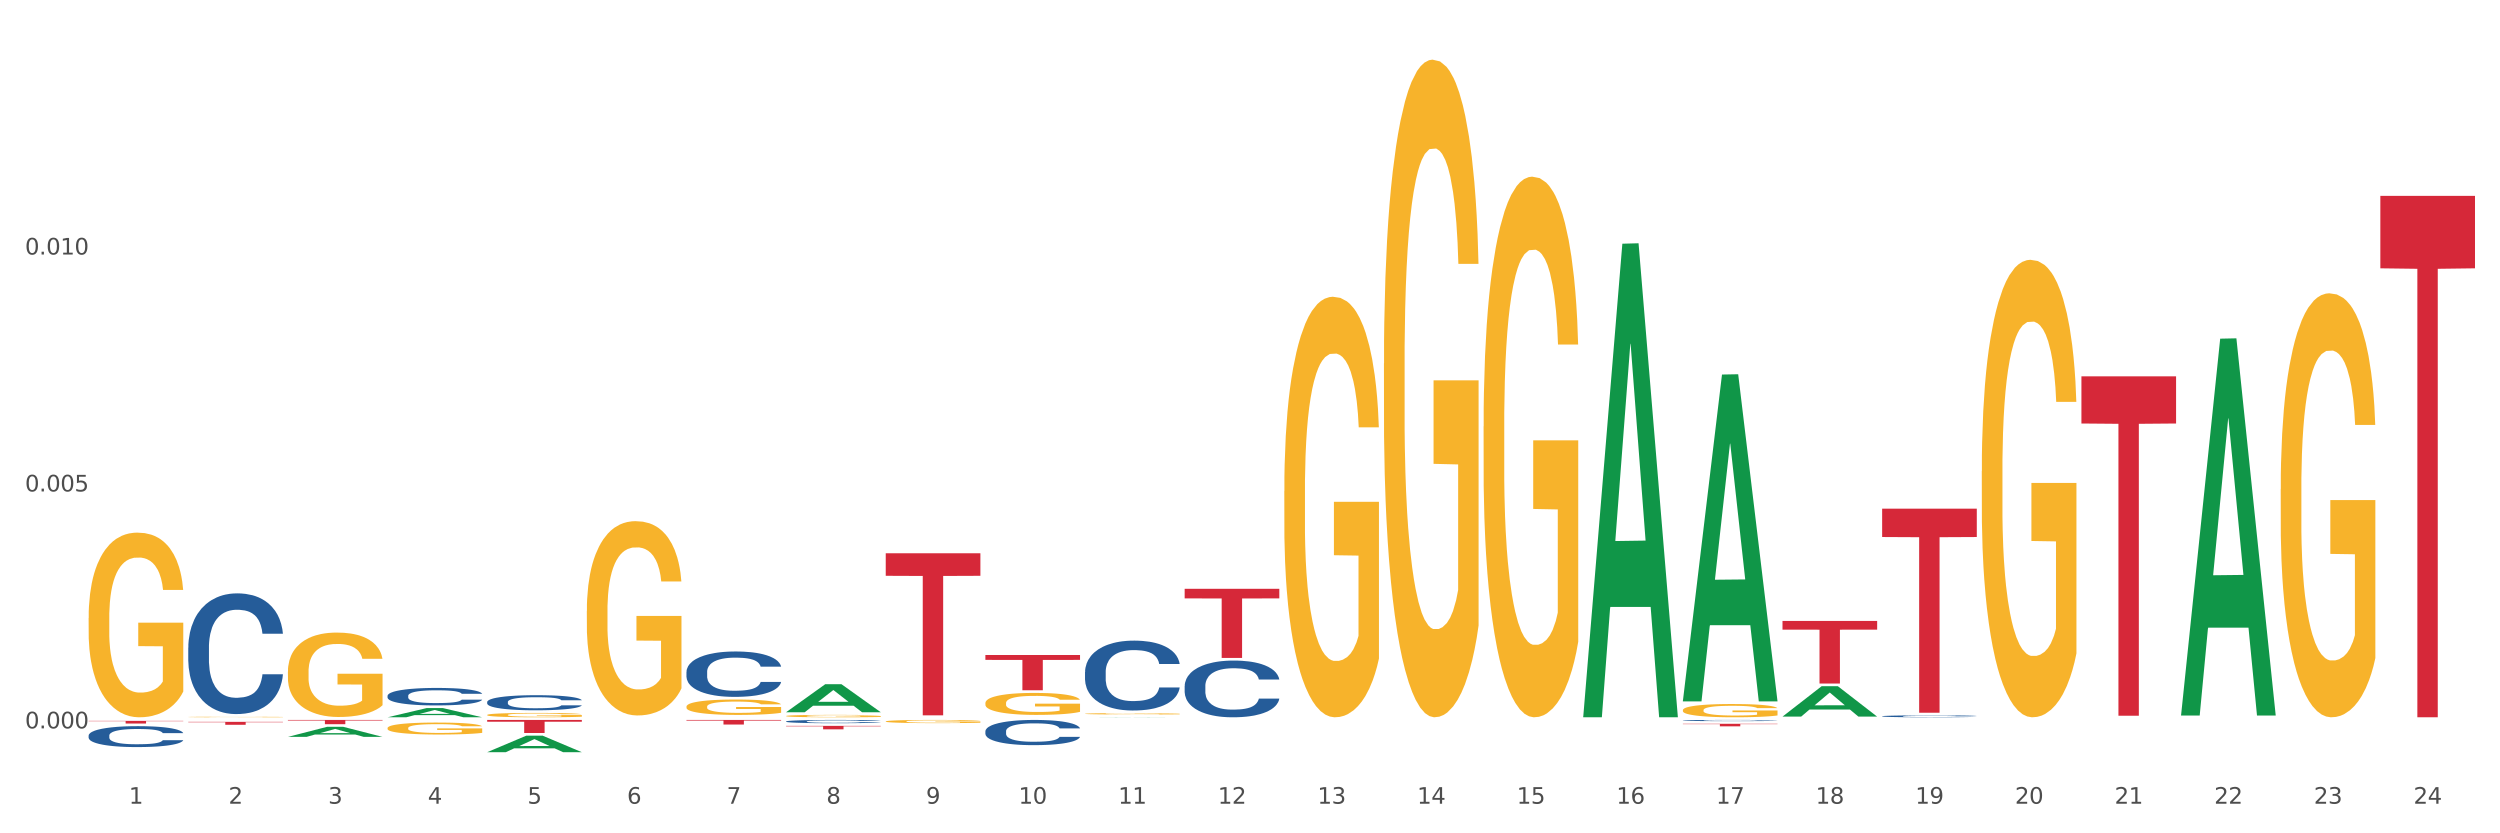 <?xml version="1.0" encoding="utf-8" standalone="no"?>
<!DOCTYPE svg PUBLIC "-//W3C//DTD SVG 1.1//EN"
  "http://www.w3.org/Graphics/SVG/1.1/DTD/svg11.dtd">
<svg xmlns:xlink="http://www.w3.org/1999/xlink" width="1080pt" height="360pt" viewBox="0 0 1080 360" xmlns="http://www.w3.org/2000/svg" version="1.1">
 <rect x="0" y="0" width="1080" height="360" fill="#333333" stroke="none"/>
 <defs>
  <style type="text/css">*{stroke-linejoin: round; stroke-linecap: butt}</style>
 </defs>
 <g id="figure_1">
  <g id="patch_1">
   <path d="M 0 360 
L 1080 360 
L 1080 0 
L 0 0 
z
" style="fill: #ffffff; stroke: #ffffff; stroke-linejoin: miter"/>
  </g>
  <g id="axes_1">
   <g id="matplotlib.axis_1">
    <g id="xtick_1">
     <g id="text_1">
      <!-- 1 -->
      <g style="fill: #4d4d4d" transform="translate(55.675 347.204) scale(0.096 -0.096)">
       <defs>
        <path id="DejaVuSans-31" d="M 794 531 
L 1825 531 
L 1825 4091 
L 703 3866 
L 703 4441 
L 1819 4666 
L 2450 4666 
L 2450 531 
L 3481 531 
L 3481 0 
L 794 0 
L 794 531 
z
" transform="scale(0.016)"/>
       </defs>
       <use xlink:href="#DejaVuSans-31"/>
      </g>
     </g>
    </g>
    <g id="xtick_2">
     <g id="text_2">
      <!-- 2 -->
      <g style="fill: #4d4d4d" transform="translate(98.72 347.204) scale(0.096 -0.096)">
       <defs>
        <path id="DejaVuSans-32" d="M 1228 531 
L 3431 531 
L 3431 0 
L 469 0 
L 469 531 
Q 828 903 1448 1529 
Q 2069 2156 2228 2338 
Q 2531 2678 2651 2914 
Q 2772 3150 2772 3378 
Q 2772 3750 2511 3984 
Q 2250 4219 1831 4219 
Q 1534 4219 1204 4116 
Q 875 4013 500 3803 
L 500 4441 
Q 881 4594 1212 4672 
Q 1544 4750 1819 4750 
Q 2544 4750 2975 4387 
Q 3406 4025 3406 3419 
Q 3406 3131 3298 2873 
Q 3191 2616 2906 2266 
Q 2828 2175 2409 1742 
Q 1991 1309 1228 531 
z
" transform="scale(0.016)"/>
       </defs>
       <use xlink:href="#DejaVuSans-32"/>
      </g>
     </g>
    </g>
    <g id="xtick_3">
     <g id="text_3">
      <!-- 3 -->
      <g style="fill: #4d4d4d" transform="translate(141.764 347.204) scale(0.096 -0.096)">
       <defs>
        <path id="DejaVuSans-33" d="M 2597 2516 
Q 3050 2419 3304 2112 
Q 3559 1806 3559 1356 
Q 3559 666 3084 287 
Q 2609 -91 1734 -91 
Q 1441 -91 1130 -33 
Q 819 25 488 141 
L 488 750 
Q 750 597 1062 519 
Q 1375 441 1716 441 
Q 2309 441 2620 675 
Q 2931 909 2931 1356 
Q 2931 1769 2642 2001 
Q 2353 2234 1838 2234 
L 1294 2234 
L 1294 2753 
L 1863 2753 
Q 2328 2753 2575 2939 
Q 2822 3125 2822 3475 
Q 2822 3834 2567 4026 
Q 2313 4219 1838 4219 
Q 1578 4219 1281 4162 
Q 984 4106 628 3988 
L 628 4550 
Q 988 4650 1302 4700 
Q 1616 4750 1894 4750 
Q 2613 4750 3031 4423 
Q 3450 4097 3450 3541 
Q 3450 3153 3228 2886 
Q 3006 2619 2597 2516 
z
" transform="scale(0.016)"/>
       </defs>
       <use xlink:href="#DejaVuSans-33"/>
      </g>
     </g>
    </g>
    <g id="xtick_4">
     <g id="text_4">
      <!-- 4 -->
      <g style="fill: #4d4d4d" transform="translate(184.809 347.204) scale(0.096 -0.096)">
       <defs>
        <path id="DejaVuSans-34" d="M 2419 4116 
L 825 1625 
L 2419 1625 
L 2419 4116 
z
M 2253 4666 
L 3047 4666 
L 3047 1625 
L 3713 1625 
L 3713 1100 
L 3047 1100 
L 3047 0 
L 2419 0 
L 2419 1100 
L 313 1100 
L 313 1709 
L 2253 4666 
z
" transform="scale(0.016)"/>
       </defs>
       <use xlink:href="#DejaVuSans-34"/>
      </g>
     </g>
    </g>
    <g id="xtick_5">
     <g id="text_5">
      <!-- 5 -->
      <g style="fill: #4d4d4d" transform="translate(227.853 347.204) scale(0.096 -0.096)">
       <defs>
        <path id="DejaVuSans-35" d="M 691 4666 
L 3169 4666 
L 3169 4134 
L 1269 4134 
L 1269 2991 
Q 1406 3038 1543 3061 
Q 1681 3084 1819 3084 
Q 2600 3084 3056 2656 
Q 3513 2228 3513 1497 
Q 3513 744 3044 326 
Q 2575 -91 1722 -91 
Q 1428 -91 1123 -41 
Q 819 9 494 109 
L 494 744 
Q 775 591 1075 516 
Q 1375 441 1709 441 
Q 2250 441 2565 725 
Q 2881 1009 2881 1497 
Q 2881 1984 2565 2268 
Q 2250 2553 1709 2553 
Q 1456 2553 1204 2497 
Q 953 2441 691 2322 
L 691 4666 
z
" transform="scale(0.016)"/>
       </defs>
       <use xlink:href="#DejaVuSans-35"/>
      </g>
     </g>
    </g>
    <g id="xtick_6">
     <g id="text_6">
      <!-- 6 -->
      <g style="fill: #4d4d4d" transform="translate(270.898 347.204) scale(0.096 -0.096)">
       <defs>
        <path id="DejaVuSans-36" d="M 2113 2584 
Q 1688 2584 1439 2293 
Q 1191 2003 1191 1497 
Q 1191 994 1439 701 
Q 1688 409 2113 409 
Q 2538 409 2786 701 
Q 3034 994 3034 1497 
Q 3034 2003 2786 2293 
Q 2538 2584 2113 2584 
z
M 3366 4563 
L 3366 3988 
Q 3128 4100 2886 4159 
Q 2644 4219 2406 4219 
Q 1781 4219 1451 3797 
Q 1122 3375 1075 2522 
Q 1259 2794 1537 2939 
Q 1816 3084 2150 3084 
Q 2853 3084 3261 2657 
Q 3669 2231 3669 1497 
Q 3669 778 3244 343 
Q 2819 -91 2113 -91 
Q 1303 -91 875 529 
Q 447 1150 447 2328 
Q 447 3434 972 4092 
Q 1497 4750 2381 4750 
Q 2619 4750 2861 4703 
Q 3103 4656 3366 4563 
z
" transform="scale(0.016)"/>
       </defs>
       <use xlink:href="#DejaVuSans-36"/>
      </g>
     </g>
    </g>
    <g id="xtick_7">
     <g id="text_7">
      <!-- 7 -->
      <g style="fill: #4d4d4d" transform="translate(313.942 347.204) scale(0.096 -0.096)">
       <defs>
        <path id="DejaVuSans-37" d="M 525 4666 
L 3525 4666 
L 3525 4397 
L 1831 0 
L 1172 0 
L 2766 4134 
L 525 4134 
L 525 4666 
z
" transform="scale(0.016)"/>
       </defs>
       <use xlink:href="#DejaVuSans-37"/>
      </g>
     </g>
    </g>
    <g id="xtick_8">
     <g id="text_8">
      <!-- 8 -->
      <g style="fill: #4d4d4d" transform="translate(356.987 347.204) scale(0.096 -0.096)">
       <defs>
        <path id="DejaVuSans-38" d="M 2034 2216 
Q 1584 2216 1326 1975 
Q 1069 1734 1069 1313 
Q 1069 891 1326 650 
Q 1584 409 2034 409 
Q 2484 409 2743 651 
Q 3003 894 3003 1313 
Q 3003 1734 2745 1975 
Q 2488 2216 2034 2216 
z
M 1403 2484 
Q 997 2584 770 2862 
Q 544 3141 544 3541 
Q 544 4100 942 4425 
Q 1341 4750 2034 4750 
Q 2731 4750 3128 4425 
Q 3525 4100 3525 3541 
Q 3525 3141 3298 2862 
Q 3072 2584 2669 2484 
Q 3125 2378 3379 2068 
Q 3634 1759 3634 1313 
Q 3634 634 3220 271 
Q 2806 -91 2034 -91 
Q 1263 -91 848 271 
Q 434 634 434 1313 
Q 434 1759 690 2068 
Q 947 2378 1403 2484 
z
M 1172 3481 
Q 1172 3119 1398 2916 
Q 1625 2713 2034 2713 
Q 2441 2713 2670 2916 
Q 2900 3119 2900 3481 
Q 2900 3844 2670 4047 
Q 2441 4250 2034 4250 
Q 1625 4250 1398 4047 
Q 1172 3844 1172 3481 
z
" transform="scale(0.016)"/>
       </defs>
       <use xlink:href="#DejaVuSans-38"/>
      </g>
     </g>
    </g>
    <g id="xtick_9">
     <g id="text_9">
      <!-- 9 -->
      <g style="fill: #4d4d4d" transform="translate(400.032 347.204) scale(0.096 -0.096)">
       <defs>
        <path id="DejaVuSans-39" d="M 703 97 
L 703 672 
Q 941 559 1184 500 
Q 1428 441 1663 441 
Q 2288 441 2617 861 
Q 2947 1281 2994 2138 
Q 2813 1869 2534 1725 
Q 2256 1581 1919 1581 
Q 1219 1581 811 2004 
Q 403 2428 403 3163 
Q 403 3881 828 4315 
Q 1253 4750 1959 4750 
Q 2769 4750 3195 4129 
Q 3622 3509 3622 2328 
Q 3622 1225 3098 567 
Q 2575 -91 1691 -91 
Q 1453 -91 1209 -44 
Q 966 3 703 97 
z
M 1959 2075 
Q 2384 2075 2632 2365 
Q 2881 2656 2881 3163 
Q 2881 3666 2632 3958 
Q 2384 4250 1959 4250 
Q 1534 4250 1286 3958 
Q 1038 3666 1038 3163 
Q 1038 2656 1286 2365 
Q 1534 2075 1959 2075 
z
" transform="scale(0.016)"/>
       </defs>
       <use xlink:href="#DejaVuSans-39"/>
      </g>
     </g>
    </g>
    <g id="xtick_10">
     <g id="text_10">
      <!-- 10 -->
      <g style="fill: #4d4d4d" transform="translate(440.022 347.204) scale(0.096 -0.096)">
       <defs>
        <path id="DejaVuSans-30" d="M 2034 4250 
Q 1547 4250 1301 3770 
Q 1056 3291 1056 2328 
Q 1056 1369 1301 889 
Q 1547 409 2034 409 
Q 2525 409 2770 889 
Q 3016 1369 3016 2328 
Q 3016 3291 2770 3770 
Q 2525 4250 2034 4250 
z
M 2034 4750 
Q 2819 4750 3233 4129 
Q 3647 3509 3647 2328 
Q 3647 1150 3233 529 
Q 2819 -91 2034 -91 
Q 1250 -91 836 529 
Q 422 1150 422 2328 
Q 422 3509 836 4129 
Q 1250 4750 2034 4750 
z
" transform="scale(0.016)"/>
       </defs>
       <use xlink:href="#DejaVuSans-31"/>
       <use xlink:href="#DejaVuSans-30" transform="translate(63.623 0)"/>
      </g>
     </g>
    </g>
    <g id="xtick_11">
     <g id="text_11">
      <!-- 11 -->
      <g style="fill: #4d4d4d" transform="translate(483.067 347.204) scale(0.096 -0.096)">
       <use xlink:href="#DejaVuSans-31"/>
       <use xlink:href="#DejaVuSans-31" transform="translate(63.623 0)"/>
      </g>
     </g>
    </g>
    <g id="xtick_12">
     <g id="text_12">
      <!-- 12 -->
      <g style="fill: #4d4d4d" transform="translate(526.111 347.204) scale(0.096 -0.096)">
       <use xlink:href="#DejaVuSans-31"/>
       <use xlink:href="#DejaVuSans-32" transform="translate(63.623 0)"/>
      </g>
     </g>
    </g>
    <g id="xtick_13">
     <g id="text_13">
      <!-- 13 -->
      <g style="fill: #4d4d4d" transform="translate(569.156 347.204) scale(0.096 -0.096)">
       <use xlink:href="#DejaVuSans-31"/>
       <use xlink:href="#DejaVuSans-33" transform="translate(63.623 0)"/>
      </g>
     </g>
    </g>
    <g id="xtick_14">
     <g id="text_14">
      <!-- 14 -->
      <g style="fill: #4d4d4d" transform="translate(612.2 347.204) scale(0.096 -0.096)">
       <use xlink:href="#DejaVuSans-31"/>
       <use xlink:href="#DejaVuSans-34" transform="translate(63.623 0)"/>
      </g>
     </g>
    </g>
    <g id="xtick_15">
     <g id="text_15">
      <!-- 15 -->
      <g style="fill: #4d4d4d" transform="translate(655.245 347.204) scale(0.096 -0.096)">
       <use xlink:href="#DejaVuSans-31"/>
       <use xlink:href="#DejaVuSans-35" transform="translate(63.623 0)"/>
      </g>
     </g>
    </g>
    <g id="xtick_16">
     <g id="text_16">
      <!-- 16 -->
      <g style="fill: #4d4d4d" transform="translate(698.289 347.204) scale(0.096 -0.096)">
       <use xlink:href="#DejaVuSans-31"/>
       <use xlink:href="#DejaVuSans-36" transform="translate(63.623 0)"/>
      </g>
     </g>
    </g>
    <g id="xtick_17">
     <g id="text_17">
      <!-- 17 -->
      <g style="fill: #4d4d4d" transform="translate(741.334 347.204) scale(0.096 -0.096)">
       <use xlink:href="#DejaVuSans-31"/>
       <use xlink:href="#DejaVuSans-37" transform="translate(63.623 0)"/>
      </g>
     </g>
    </g>
    <g id="xtick_18">
     <g id="text_18">
      <!-- 18 -->
      <g style="fill: #4d4d4d" transform="translate(784.379 347.204) scale(0.096 -0.096)">
       <use xlink:href="#DejaVuSans-31"/>
       <use xlink:href="#DejaVuSans-38" transform="translate(63.623 0)"/>
      </g>
     </g>
    </g>
    <g id="xtick_19">
     <g id="text_19">
      <!-- 19 -->
      <g style="fill: #4d4d4d" transform="translate(827.423 347.204) scale(0.096 -0.096)">
       <use xlink:href="#DejaVuSans-31"/>
       <use xlink:href="#DejaVuSans-39" transform="translate(63.623 0)"/>
      </g>
     </g>
    </g>
    <g id="xtick_20">
     <g id="text_20">
      <!-- 20 -->
      <g style="fill: #4d4d4d" transform="translate(870.468 347.204) scale(0.096 -0.096)">
       <use xlink:href="#DejaVuSans-32"/>
       <use xlink:href="#DejaVuSans-30" transform="translate(63.623 0)"/>
      </g>
     </g>
    </g>
    <g id="xtick_21">
     <g id="text_21">
      <!-- 21 -->
      <g style="fill: #4d4d4d" transform="translate(913.512 347.204) scale(0.096 -0.096)">
       <use xlink:href="#DejaVuSans-32"/>
       <use xlink:href="#DejaVuSans-31" transform="translate(63.623 0)"/>
      </g>
     </g>
    </g>
    <g id="xtick_22">
     <g id="text_22">
      <!-- 22 -->
      <g style="fill: #4d4d4d" transform="translate(956.557 347.204) scale(0.096 -0.096)">
       <use xlink:href="#DejaVuSans-32"/>
       <use xlink:href="#DejaVuSans-32" transform="translate(63.623 0)"/>
      </g>
     </g>
    </g>
    <g id="xtick_23">
     <g id="text_23">
      <!-- 23 -->
      <g style="fill: #4d4d4d" transform="translate(999.601 347.204) scale(0.096 -0.096)">
       <use xlink:href="#DejaVuSans-32"/>
       <use xlink:href="#DejaVuSans-33" transform="translate(63.623 0)"/>
      </g>
     </g>
    </g>
    <g id="xtick_24">
     <g id="text_24">
      <!-- 24 -->
      <g style="fill: #4d4d4d" transform="translate(1042.646 347.204) scale(0.096 -0.096)">
       <use xlink:href="#DejaVuSans-32"/>
       <use xlink:href="#DejaVuSans-34" transform="translate(63.623 0)"/>
      </g>
     </g>
    </g>
    <g id="xtick_25"/>
    <g id="xtick_26"/>
    <g id="xtick_27"/>
    <g id="xtick_28"/>
    <g id="xtick_29"/>
    <g id="xtick_30"/>
    <g id="xtick_31"/>
    <g id="xtick_32"/>
    <g id="xtick_33"/>
    <g id="xtick_34"/>
    <g id="xtick_35"/>
    <g id="xtick_36"/>
    <g id="xtick_37"/>
    <g id="xtick_38"/>
    <g id="xtick_39"/>
    <g id="xtick_40"/>
    <g id="xtick_41"/>
    <g id="xtick_42"/>
    <g id="xtick_43"/>
    <g id="xtick_44"/>
    <g id="xtick_45"/>
    <g id="xtick_46"/>
    <g id="xtick_47"/>
   </g>
   <g id="matplotlib.axis_2">
    <g id="ytick_1">
     <g id="text_25">
      <!-- 0.000 -->
      <g style="fill: #4d4d4d" transform="translate(10.8 314.661) scale(0.096 -0.096)">
       <defs>
        <path id="DejaVuSans-2e" d="M 684 794 
L 1344 794 
L 1344 0 
L 684 0 
L 684 794 
z
" transform="scale(0.016)"/>
       </defs>
       <use xlink:href="#DejaVuSans-30"/>
       <use xlink:href="#DejaVuSans-2e" transform="translate(63.623 0)"/>
       <use xlink:href="#DejaVuSans-30" transform="translate(95.41 0)"/>
       <use xlink:href="#DejaVuSans-30" transform="translate(159.033 0)"/>
       <use xlink:href="#DejaVuSans-30" transform="translate(222.656 0)"/>
      </g>
     </g>
    </g>
    <g id="ytick_2">
     <g id="text_26">
      <!-- 0.005 -->
      <g style="fill: #4d4d4d" transform="translate(10.8 212.308) scale(0.096 -0.096)">
       <use xlink:href="#DejaVuSans-30"/>
       <use xlink:href="#DejaVuSans-2e" transform="translate(63.623 0)"/>
       <use xlink:href="#DejaVuSans-30" transform="translate(95.41 0)"/>
       <use xlink:href="#DejaVuSans-30" transform="translate(159.033 0)"/>
       <use xlink:href="#DejaVuSans-35" transform="translate(222.656 0)"/>
      </g>
     </g>
    </g>
    <g id="ytick_3">
     <g id="text_27">
      <!-- 0.010 -->
      <g style="fill: #4d4d4d" transform="translate(10.8 109.956) scale(0.096 -0.096)">
       <use xlink:href="#DejaVuSans-30"/>
       <use xlink:href="#DejaVuSans-2e" transform="translate(63.623 0)"/>
       <use xlink:href="#DejaVuSans-30" transform="translate(95.41 0)"/>
       <use xlink:href="#DejaVuSans-31" transform="translate(159.033 0)"/>
       <use xlink:href="#DejaVuSans-30" transform="translate(222.656 0)"/>
      </g>
     </g>
    </g>
    <g id="ytick_4"/>
    <g id="ytick_5"/>
    <g id="ytick_6"/>
   </g>
   <g id="PolyCollection_1">
    <path d="M 124.372 318.33 
L 124.414 318.326 
L 141.277 313.989 
L 148.275 313.984 
L 165.264 318.338 
L 157.17 318.338 
L 153.503 317.324 
L 136.092 317.324 
L 135.965 317.341 
L 132.424 318.338 
L 124.372 318.338 
L 124.372 318.33 
L 138.284 316.719 
L 151.31 316.715 
L 144.86 314.912 
L 144.776 314.904 
L 144.692 314.917 
L 138.242 316.715 
L 138.284 316.719 
L 124.372 318.33 
z
" clip-path="url(#p0b0cdda489)" style="fill: #109648"/>
    <path d="M 425.684 282.955 
L 466.576 282.955 
L 466.576 285.074 
L 450.491 285.088 
L 450.491 298.203 
L 441.673 298.203 
L 441.673 285.088 
L 425.684 285.074 
L 425.684 282.969 
L 425.684 282.955 
z
" clip-path="url(#p0b0cdda489)" style="fill: #d62839"/>
    <path d="M 511.773 254.36 
L 552.665 254.36 
L 552.665 258.51 
L 536.58 258.538 
L 536.58 284.223 
L 527.762 284.223 
L 527.762 258.538 
L 511.773 258.51 
L 511.773 254.388 
L 511.773 254.36 
z
" clip-path="url(#p0b0cdda489)" style="fill: #d62839"/>
    <path d="M 726.996 312.675 
L 767.888 312.675 
L 767.888 312.828 
L 751.803 312.829 
L 751.803 313.777 
L 742.985 313.777 
L 742.985 312.829 
L 726.996 312.828 
L 726.996 312.676 
L 726.996 312.675 
z
" clip-path="url(#p0b0cdda489)" style="fill: #d62839"/>
    <path d="M 770.04 268.249 
L 810.933 268.249 
L 810.933 272.007 
L 794.847 272.032 
L 794.847 295.291 
L 786.029 295.291 
L 786.029 272.032 
L 770.04 272.007 
L 770.04 268.274 
L 770.04 268.249 
z
" clip-path="url(#p0b0cdda489)" style="fill: #d62839"/>
    <path d="M 813.085 219.742 
L 853.977 219.742 
L 853.977 231.992 
L 837.892 232.075 
L 837.892 307.894 
L 829.074 307.894 
L 829.074 232.075 
L 813.085 231.992 
L 813.085 219.825 
L 813.085 219.742 
z
" clip-path="url(#p0b0cdda489)" style="fill: #d62839"/>
    <path d="M 899.174 162.577 
L 940.066 162.577 
L 940.066 182.952 
L 923.981 183.09 
L 923.981 309.194 
L 915.163 309.194 
L 915.163 183.09 
L 899.174 182.952 
L 899.174 162.715 
L 899.174 162.577 
z
" clip-path="url(#p0b0cdda489)" style="fill: #d62839"/>
    <path d="M 1028.308 84.607 
L 1069.2 84.607 
L 1069.2 115.912 
L 1053.114 116.123 
L 1053.114 309.873 
L 1044.296 309.873 
L 1044.296 116.123 
L 1028.308 115.912 
L 1028.308 84.819 
L 1028.308 84.607 
z
" clip-path="url(#p0b0cdda489)" style="fill: #d62839"/>
    <path d="M 81.328 309.74 
L 81.376 309.74 
L 81.376 309.732 
L 81.472 309.725 
L 81.955 309.708 
L 82.679 309.694 
L 83.21 309.686 
L 83.742 309.68 
L 84.369 309.674 
L 85.142 309.668 
L 86.542 309.659 
L 87.411 309.654 
L 88.473 309.649 
L 90.404 309.642 
L 91.804 309.638 
L 93.252 309.634 
L 95.618 309.63 
L 97.163 309.629 
L 98.805 309.627 
L 100.784 309.626 
L 102.281 309.626 
L 105.564 309.627 
L 108.364 309.629 
L 109.716 309.63 
L 111.454 309.633 
L 112.371 309.635 
L 113.868 309.638 
L 115.413 309.643 
L 116.475 309.647 
L 118.068 309.655 
L 119.275 309.662 
L 120.385 309.672 
L 120.965 309.678 
L 121.399 309.685 
L 121.785 309.692 
L 122.172 309.703 
L 113.481 309.703 
L 113.143 309.695 
L 112.612 309.687 
L 111.84 309.68 
L 111.164 309.676 
L 110.005 309.67 
L 108.943 309.666 
L 107.833 309.664 
L 106.481 309.661 
L 105.419 309.66 
L 103.922 309.659 
L 100.977 309.66 
L 98.998 309.661 
L 97.646 309.664 
L 96.777 309.666 
L 96.004 309.668 
L 95.135 309.671 
L 94.121 309.676 
L 93.397 309.68 
L 92.673 309.685 
L 92.094 309.691 
L 91.563 309.697 
L 91.128 309.704 
L 90.79 309.711 
L 90.501 309.719 
L 90.259 309.734 
L 90.259 309.764 
L 90.356 309.771 
L 90.597 309.781 
L 90.887 309.788 
L 91.37 309.796 
L 91.804 309.802 
L 92.625 309.81 
L 93.542 309.816 
L 94.266 309.821 
L 94.991 309.824 
L 96.246 309.829 
L 97.646 309.833 
L 98.853 309.836 
L 100.494 309.838 
L 101.605 309.839 
L 102.57 309.839 
L 104.936 309.839 
L 106.626 309.839 
L 108.509 309.837 
L 109.957 309.835 
L 111.164 309.833 
L 112.516 309.829 
L 113.385 309.825 
L 113.385 309.778 
L 102.763 309.778 
L 102.763 309.746 
L 122.22 309.746 
L 122.22 309.838 
L 121.399 309.843 
L 120.482 309.847 
L 119.516 309.851 
L 118.068 309.856 
L 116.33 309.86 
L 114.785 309.863 
L 113.143 309.866 
L 111.212 309.868 
L 108.702 309.871 
L 107.157 309.872 
L 105.226 309.872 
L 102.957 309.873 
L 100.977 309.872 
L 99.046 309.871 
L 97.018 309.869 
L 95.039 309.866 
L 93.542 309.863 
L 92.045 309.859 
L 90.452 309.855 
L 89.197 309.85 
L 88.231 309.846 
L 87.169 309.841 
L 86.011 309.834 
L 85.142 309.828 
L 84.369 309.822 
L 83.548 309.814 
L 82.969 309.807 
L 82.39 309.798 
L 82.052 309.791 
L 81.666 309.781 
L 81.376 309.767 
L 81.328 309.74 
z
" clip-path="url(#p0b0cdda489)" style="fill: #f7b32b"/>
    <path d="M 813.085 309.411 
L 813.133 309.41 
L 813.133 309.389 
L 813.278 309.36 
L 813.81 309.306 
L 814.487 309.266 
L 815.647 309.218 
L 816.275 309.198 
L 817.097 309.176 
L 818.789 309.14 
L 820.722 309.11 
L 822.075 309.093 
L 823.09 309.082 
L 825.362 309.063 
L 826.667 309.055 
L 828.021 309.048 
L 829.181 309.043 
L 831.114 309.038 
L 832.661 309.035 
L 834.449 309.035 
L 835.948 309.035 
L 837.93 309.038 
L 840.83 309.048 
L 841.942 309.053 
L 843.44 309.062 
L 844.987 309.074 
L 846.243 309.087 
L 847.694 309.104 
L 849.192 309.127 
L 850.642 309.156 
L 851.657 309.183 
L 852.479 309.211 
L 853.204 309.246 
L 853.736 309.283 
L 853.977 309.315 
L 845.132 309.315 
L 844.89 309.286 
L 844.407 309.256 
L 843.923 309.235 
L 843.392 309.218 
L 842.57 309.199 
L 841.845 309.187 
L 840.636 309.172 
L 839.525 309.163 
L 838.606 309.158 
L 837.495 309.153 
L 835.126 309.149 
L 833.434 309.149 
L 832.371 309.15 
L 831.066 309.154 
L 829.954 309.159 
L 828.649 309.169 
L 827.634 309.179 
L 826.619 309.192 
L 826.039 309.201 
L 825.169 309.218 
L 824.589 309.231 
L 823.816 309.255 
L 823.381 309.272 
L 822.607 309.315 
L 822.269 309.348 
L 822.124 309.37 
L 822.027 309.394 
L 822.027 309.514 
L 822.317 309.567 
L 822.559 309.59 
L 822.945 309.616 
L 823.671 309.65 
L 824.734 309.683 
L 825.846 309.706 
L 826.764 309.721 
L 827.634 309.732 
L 828.504 309.74 
L 829.568 309.748 
L 830.438 309.752 
L 831.743 309.757 
L 833.289 309.759 
L 834.498 309.759 
L 836.963 309.755 
L 838.075 309.752 
L 839.138 309.746 
L 840.298 309.738 
L 841.217 309.729 
L 841.748 309.722 
L 842.618 309.707 
L 843.295 309.692 
L 843.875 309.674 
L 844.262 309.659 
L 844.697 309.636 
L 845.035 309.61 
L 845.132 309.596 
L 853.977 309.596 
L 853.784 309.624 
L 853.446 309.651 
L 852.769 309.687 
L 852.237 309.707 
L 851.415 309.732 
L 850.545 309.754 
L 849.337 309.778 
L 848.225 309.795 
L 847.065 309.811 
L 845.808 309.824 
L 843.537 309.843 
L 842.715 309.849 
L 840.975 309.858 
L 839.621 309.863 
L 837.64 309.869 
L 835.61 309.872 
L 833.483 309.873 
L 831.598 309.871 
L 829.519 309.866 
L 828.214 309.862 
L 826.764 309.855 
L 825.072 309.844 
L 823.477 309.831 
L 821.979 309.816 
L 820.577 309.798 
L 819.272 309.778 
L 817.58 309.746 
L 816.323 309.713 
L 815.405 309.684 
L 814.777 309.658 
L 814.148 309.626 
L 813.81 309.604 
L 813.278 309.55 
L 813.085 309.501 
L 813.085 309.411 
z
" clip-path="url(#p0b0cdda489)" style="fill: #255c99"/>
    <path d="M 726.996 311.247 
L 727.044 311.247 
L 727.044 311.233 
L 727.189 311.215 
L 727.721 311.182 
L 728.398 311.157 
L 729.558 311.128 
L 730.186 311.115 
L 731.008 311.101 
L 732.699 311.079 
L 734.633 311.06 
L 735.986 311.05 
L 737.001 311.043 
L 739.273 311.031 
L 740.578 311.026 
L 741.932 311.022 
L 743.092 311.019 
L 745.025 311.015 
L 746.572 311.014 
L 748.36 311.014 
L 749.859 311.014 
L 751.841 311.016 
L 754.741 311.022 
L 755.852 311.025 
L 757.351 311.031 
L 758.898 311.038 
L 760.154 311.046 
L 761.604 311.057 
L 763.103 311.071 
L 764.553 311.089 
L 765.568 311.106 
L 766.39 311.123 
L 767.115 311.145 
L 767.646 311.168 
L 767.888 311.187 
L 759.043 311.187 
L 758.801 311.17 
L 758.318 311.151 
L 757.834 311.138 
L 757.303 311.128 
L 756.481 311.116 
L 755.756 311.108 
L 754.547 311.099 
L 753.436 311.093 
L 752.517 311.09 
L 751.406 311.087 
L 749.037 311.084 
L 747.345 311.084 
L 746.282 311.085 
L 744.977 311.088 
L 743.865 311.091 
L 742.56 311.097 
L 741.545 311.103 
L 740.53 311.111 
L 739.95 311.117 
L 739.08 311.127 
L 738.5 311.136 
L 737.726 311.15 
L 737.291 311.161 
L 736.518 311.188 
L 736.18 311.208 
L 736.035 311.222 
L 735.938 311.237 
L 735.938 311.311 
L 736.228 311.344 
L 736.47 311.358 
L 736.856 311.375 
L 737.581 311.395 
L 738.645 311.416 
L 739.757 311.431 
L 740.675 311.44 
L 741.545 311.446 
L 742.415 311.452 
L 743.478 311.456 
L 744.348 311.459 
L 745.654 311.462 
L 747.2 311.463 
L 748.409 311.463 
L 750.874 311.461 
L 751.986 311.459 
L 753.049 311.455 
L 754.209 311.45 
L 755.127 311.444 
L 755.659 311.44 
L 756.529 311.431 
L 757.206 311.422 
L 757.786 311.411 
L 758.173 311.401 
L 758.608 311.387 
L 758.946 311.371 
L 759.043 311.362 
L 767.888 311.362 
L 767.695 311.379 
L 767.356 311.396 
L 766.68 311.418 
L 766.148 311.431 
L 765.326 311.447 
L 764.456 311.46 
L 763.248 311.475 
L 762.136 311.486 
L 760.976 311.495 
L 759.719 311.504 
L 757.448 311.516 
L 756.626 311.519 
L 754.886 311.525 
L 753.532 311.528 
L 751.551 311.531 
L 749.52 311.533 
L 747.394 311.534 
L 745.509 311.533 
L 743.43 311.53 
L 742.125 311.527 
L 740.675 311.523 
L 738.983 311.516 
L 737.388 311.508 
L 735.89 311.499 
L 734.488 311.488 
L 733.183 311.475 
L 731.491 311.455 
L 730.234 311.435 
L 729.316 311.416 
L 728.688 311.401 
L 728.059 311.381 
L 727.721 311.367 
L 727.189 311.334 
L 726.996 311.303 
L 726.996 311.247 
z
" clip-path="url(#p0b0cdda489)" style="fill: #255c99"/>
    <path d="M 511.773 296.376 
L 511.821 296.354 
L 511.821 295.727 
L 511.966 294.877 
L 512.498 293.31 
L 513.175 292.124 
L 514.335 290.736 
L 514.963 290.154 
L 515.785 289.505 
L 517.477 288.453 
L 519.41 287.558 
L 520.764 287.065 
L 521.779 286.752 
L 524.05 286.192 
L 525.356 285.946 
L 526.709 285.745 
L 527.869 285.61 
L 529.802 285.454 
L 531.349 285.387 
L 533.138 285.364 
L 534.636 285.387 
L 536.618 285.476 
L 539.518 285.745 
L 540.63 285.901 
L 542.128 286.17 
L 543.675 286.528 
L 544.932 286.886 
L 546.382 287.401 
L 547.88 288.072 
L 549.33 288.923 
L 550.345 289.706 
L 551.167 290.534 
L 551.892 291.542 
L 552.424 292.638 
L 552.665 293.556 
L 543.82 293.556 
L 543.578 292.728 
L 543.095 291.833 
L 542.611 291.228 
L 542.08 290.736 
L 541.258 290.176 
L 540.533 289.818 
L 539.325 289.393 
L 538.213 289.124 
L 537.295 288.968 
L 536.183 288.833 
L 533.814 288.699 
L 532.123 288.699 
L 531.059 288.744 
L 529.754 288.856 
L 528.642 289.012 
L 527.337 289.281 
L 526.322 289.572 
L 525.307 289.952 
L 524.727 290.221 
L 523.857 290.713 
L 523.277 291.116 
L 522.504 291.81 
L 522.069 292.303 
L 521.295 293.578 
L 520.957 294.518 
L 520.812 295.167 
L 520.715 295.884 
L 520.715 299.375 
L 521.005 300.942 
L 521.247 301.614 
L 521.634 302.375 
L 522.359 303.359 
L 523.422 304.322 
L 524.534 305.016 
L 525.452 305.441 
L 526.322 305.754 
L 527.192 306 
L 528.256 306.224 
L 529.126 306.359 
L 530.431 306.493 
L 531.978 306.56 
L 533.186 306.56 
L 535.651 306.448 
L 536.763 306.336 
L 537.826 306.179 
L 538.986 305.933 
L 539.905 305.665 
L 540.436 305.463 
L 541.306 305.038 
L 541.983 304.59 
L 542.563 304.076 
L 542.95 303.628 
L 543.385 302.956 
L 543.723 302.195 
L 543.82 301.793 
L 552.665 301.793 
L 552.472 302.598 
L 552.134 303.382 
L 551.457 304.434 
L 550.925 305.038 
L 550.104 305.777 
L 549.234 306.403 
L 548.025 307.097 
L 546.913 307.612 
L 545.753 308.06 
L 544.497 308.462 
L 542.225 309.022 
L 541.403 309.179 
L 539.663 309.447 
L 538.31 309.604 
L 536.328 309.761 
L 534.298 309.85 
L 532.171 309.873 
L 530.286 309.828 
L 528.207 309.693 
L 526.902 309.559 
L 525.452 309.358 
L 523.76 309.044 
L 522.165 308.664 
L 520.667 308.216 
L 519.265 307.701 
L 517.96 307.12 
L 516.268 306.157 
L 515.012 305.217 
L 514.093 304.344 
L 513.465 303.606 
L 512.836 302.665 
L 512.498 302.016 
L 511.966 300.45 
L 511.773 298.995 
L 511.773 296.376 
z
" clip-path="url(#p0b0cdda489)" style="fill: #255c99"/>
    <path d="M 468.729 290.315 
L 468.777 290.287 
L 468.777 289.515 
L 468.922 288.467 
L 469.454 286.537 
L 470.13 285.076 
L 471.29 283.366 
L 471.919 282.649 
L 472.74 281.849 
L 474.432 280.553 
L 476.366 279.45 
L 477.719 278.843 
L 478.734 278.457 
L 481.006 277.768 
L 482.311 277.465 
L 483.664 277.216 
L 484.824 277.051 
L 486.758 276.858 
L 488.305 276.775 
L 490.093 276.748 
L 491.591 276.775 
L 493.573 276.885 
L 496.473 277.216 
L 497.585 277.409 
L 499.084 277.74 
L 500.63 278.182 
L 501.887 278.623 
L 503.337 279.257 
L 504.836 280.084 
L 506.286 281.132 
L 507.301 282.097 
L 508.122 283.118 
L 508.847 284.359 
L 509.379 285.71 
L 509.621 286.84 
L 500.775 286.84 
L 500.534 285.82 
L 500.05 284.717 
L 499.567 283.972 
L 499.035 283.366 
L 498.214 282.676 
L 497.488 282.235 
L 496.28 281.711 
L 495.168 281.38 
L 494.25 281.187 
L 493.138 281.022 
L 490.77 280.856 
L 489.078 280.856 
L 488.015 280.912 
L 486.71 281.049 
L 485.598 281.242 
L 484.293 281.573 
L 483.278 281.932 
L 482.263 282.401 
L 481.683 282.732 
L 480.813 283.338 
L 480.232 283.835 
L 479.459 284.689 
L 479.024 285.296 
L 478.251 286.868 
L 477.912 288.026 
L 477.767 288.826 
L 477.671 289.708 
L 477.671 294.01 
L 477.961 295.94 
L 478.202 296.768 
L 478.589 297.705 
L 479.314 298.919 
L 480.378 300.104 
L 481.489 300.959 
L 482.408 301.483 
L 483.278 301.869 
L 484.148 302.173 
L 485.211 302.448 
L 486.081 302.614 
L 487.386 302.779 
L 488.933 302.862 
L 490.141 302.862 
L 492.607 302.724 
L 493.718 302.586 
L 494.782 302.393 
L 495.942 302.09 
L 496.86 301.759 
L 497.392 301.511 
L 498.262 300.987 
L 498.939 300.435 
L 499.519 299.801 
L 499.905 299.25 
L 500.34 298.422 
L 500.679 297.485 
L 500.775 296.988 
L 509.621 296.988 
L 509.427 297.981 
L 509.089 298.946 
L 508.412 300.242 
L 507.881 300.987 
L 507.059 301.897 
L 506.189 302.669 
L 504.981 303.524 
L 503.869 304.158 
L 502.709 304.71 
L 501.452 305.206 
L 499.18 305.895 
L 498.359 306.088 
L 496.618 306.419 
L 495.265 306.612 
L 493.283 306.805 
L 491.253 306.916 
L 489.126 306.943 
L 487.241 306.888 
L 485.163 306.723 
L 483.858 306.557 
L 482.408 306.309 
L 480.716 305.923 
L 479.121 305.454 
L 477.622 304.903 
L 476.221 304.268 
L 474.916 303.551 
L 473.224 302.366 
L 471.967 301.207 
L 471.049 300.132 
L 470.42 299.222 
L 469.792 298.064 
L 469.454 297.264 
L 468.922 295.334 
L 468.729 293.541 
L 468.729 290.315 
z
" clip-path="url(#p0b0cdda489)" style="fill: #255c99"/>
    <path d="M 425.684 315.907 
L 425.732 315.897 
L 425.732 315.619 
L 425.877 315.241 
L 426.409 314.544 
L 427.086 314.017 
L 428.246 313.401 
L 428.874 313.142 
L 429.696 312.854 
L 431.388 312.386 
L 433.321 311.988 
L 434.674 311.769 
L 435.69 311.63 
L 437.961 311.382 
L 439.266 311.272 
L 440.62 311.183 
L 441.78 311.123 
L 443.713 311.053 
L 445.26 311.023 
L 447.049 311.014 
L 448.547 311.023 
L 450.529 311.063 
L 453.429 311.183 
L 454.541 311.252 
L 456.039 311.372 
L 457.586 311.531 
L 458.843 311.69 
L 460.293 311.919 
L 461.791 312.217 
L 463.241 312.595 
L 464.256 312.943 
L 465.078 313.311 
L 465.803 313.759 
L 466.335 314.246 
L 466.576 314.654 
L 457.731 314.654 
L 457.489 314.286 
L 457.006 313.888 
L 456.522 313.619 
L 455.991 313.401 
L 455.169 313.152 
L 454.444 312.993 
L 453.236 312.804 
L 452.124 312.685 
L 451.205 312.615 
L 450.094 312.555 
L 447.725 312.496 
L 446.033 312.496 
L 444.97 312.515 
L 443.665 312.565 
L 442.553 312.635 
L 441.248 312.754 
L 440.233 312.883 
L 439.218 313.053 
L 438.638 313.172 
L 437.768 313.391 
L 437.188 313.57 
L 436.415 313.878 
L 435.98 314.097 
L 435.206 314.664 
L 434.868 315.082 
L 434.723 315.37 
L 434.626 315.688 
L 434.626 317.24 
L 434.916 317.936 
L 435.158 318.235 
L 435.545 318.573 
L 436.27 319.01 
L 437.333 319.438 
L 438.445 319.746 
L 439.363 319.935 
L 440.233 320.075 
L 441.103 320.184 
L 442.167 320.283 
L 443.037 320.343 
L 444.342 320.403 
L 445.888 320.433 
L 447.097 320.433 
L 449.562 320.383 
L 450.674 320.333 
L 451.737 320.264 
L 452.897 320.154 
L 453.816 320.035 
L 454.347 319.945 
L 455.217 319.756 
L 455.894 319.557 
L 456.474 319.329 
L 456.861 319.13 
L 457.296 318.831 
L 457.634 318.493 
L 457.731 318.314 
L 466.576 318.314 
L 466.383 318.672 
L 466.045 319.02 
L 465.368 319.488 
L 464.836 319.756 
L 464.014 320.085 
L 463.144 320.363 
L 461.936 320.671 
L 460.824 320.9 
L 459.664 321.099 
L 458.407 321.278 
L 456.136 321.527 
L 455.314 321.596 
L 453.574 321.716 
L 452.22 321.785 
L 450.239 321.855 
L 448.209 321.895 
L 446.082 321.905 
L 444.197 321.885 
L 442.118 321.825 
L 440.813 321.765 
L 439.363 321.676 
L 437.671 321.537 
L 436.076 321.368 
L 434.578 321.169 
L 433.176 320.94 
L 431.871 320.681 
L 430.179 320.254 
L 428.922 319.836 
L 428.004 319.448 
L 427.376 319.12 
L 426.747 318.702 
L 426.409 318.414 
L 425.877 317.717 
L 425.684 317.071 
L 425.684 315.907 
z
" clip-path="url(#p0b0cdda489)" style="fill: #255c99"/>
    <path d="M 339.595 311.649 
L 339.643 311.648 
L 339.643 311.612 
L 339.788 311.563 
L 340.32 311.472 
L 340.997 311.404 
L 342.157 311.324 
L 342.785 311.29 
L 343.607 311.253 
L 345.299 311.192 
L 347.232 311.14 
L 348.585 311.112 
L 349.6 311.094 
L 351.872 311.061 
L 353.177 311.047 
L 354.531 311.035 
L 355.691 311.028 
L 357.624 311.019 
L 359.171 311.015 
L 360.959 311.014 
L 362.458 311.015 
L 364.44 311.02 
L 367.34 311.035 
L 368.451 311.045 
L 369.95 311.06 
L 371.497 311.081 
L 372.753 311.101 
L 374.203 311.131 
L 375.702 311.17 
L 377.152 311.219 
L 378.167 311.264 
L 378.989 311.312 
L 379.714 311.37 
L 380.246 311.433 
L 380.487 311.486 
L 371.642 311.486 
L 371.4 311.439 
L 370.917 311.387 
L 370.433 311.352 
L 369.902 311.324 
L 369.08 311.291 
L 368.355 311.271 
L 367.146 311.246 
L 366.035 311.231 
L 365.116 311.222 
L 364.005 311.214 
L 361.636 311.206 
L 359.944 311.206 
L 358.881 311.209 
L 357.576 311.215 
L 356.464 311.224 
L 355.159 311.24 
L 354.144 311.256 
L 353.129 311.278 
L 352.549 311.294 
L 351.679 311.322 
L 351.099 311.346 
L 350.325 311.386 
L 349.89 311.414 
L 349.117 311.488 
L 348.779 311.542 
L 348.634 311.579 
L 348.537 311.621 
L 348.537 311.822 
L 348.827 311.913 
L 349.069 311.951 
L 349.455 311.995 
L 350.18 312.052 
L 351.244 312.108 
L 352.356 312.148 
L 353.274 312.172 
L 354.144 312.19 
L 355.014 312.205 
L 356.077 312.217 
L 356.948 312.225 
L 358.253 312.233 
L 359.799 312.237 
L 361.008 312.237 
L 363.473 312.23 
L 364.585 312.224 
L 365.648 312.215 
L 366.808 312.201 
L 367.726 312.185 
L 368.258 312.174 
L 369.128 312.149 
L 369.805 312.123 
L 370.385 312.093 
L 370.772 312.068 
L 371.207 312.029 
L 371.545 311.985 
L 371.642 311.962 
L 380.487 311.962 
L 380.294 312.008 
L 379.955 312.053 
L 379.279 312.114 
L 378.747 312.149 
L 377.925 312.192 
L 377.055 312.228 
L 375.847 312.268 
L 374.735 312.298 
L 373.575 312.323 
L 372.318 312.347 
L 370.047 312.379 
L 369.225 312.388 
L 367.485 312.403 
L 366.131 312.413 
L 364.15 312.422 
L 362.119 312.427 
L 359.993 312.428 
L 358.108 312.425 
L 356.029 312.418 
L 354.724 312.41 
L 353.274 312.398 
L 351.582 312.38 
L 349.987 312.358 
L 348.489 312.332 
L 347.087 312.303 
L 345.782 312.269 
L 344.09 312.214 
L 342.833 312.159 
L 341.915 312.109 
L 341.287 312.066 
L 340.658 312.012 
L 340.32 311.975 
L 339.788 311.884 
L 339.595 311.8 
L 339.595 311.649 
z
" clip-path="url(#p0b0cdda489)" style="fill: #255c99"/>
    <path d="M 296.55 290.252 
L 296.599 290.234 
L 296.599 289.733 
L 296.744 289.052 
L 297.275 287.798 
L 297.952 286.849 
L 299.112 285.739 
L 299.74 285.273 
L 300.562 284.754 
L 302.254 283.912 
L 304.187 283.195 
L 305.541 282.801 
L 306.556 282.551 
L 308.828 282.103 
L 310.133 281.906 
L 311.486 281.745 
L 312.646 281.637 
L 314.58 281.512 
L 316.126 281.458 
L 317.915 281.44 
L 319.413 281.458 
L 321.395 281.53 
L 324.295 281.745 
L 325.407 281.87 
L 326.905 282.085 
L 328.452 282.371 
L 329.709 282.658 
L 331.159 283.07 
L 332.657 283.607 
L 334.107 284.288 
L 335.122 284.915 
L 335.944 285.577 
L 336.669 286.383 
L 337.201 287.261 
L 337.443 287.995 
L 328.597 287.995 
L 328.355 287.333 
L 327.872 286.616 
L 327.389 286.133 
L 326.857 285.739 
L 326.035 285.291 
L 325.31 285.004 
L 324.102 284.664 
L 322.99 284.449 
L 322.072 284.324 
L 320.96 284.216 
L 318.592 284.109 
L 316.9 284.109 
L 315.836 284.145 
L 314.531 284.234 
L 313.42 284.36 
L 312.115 284.574 
L 311.099 284.807 
L 310.084 285.112 
L 309.504 285.327 
L 308.634 285.721 
L 308.054 286.043 
L 307.281 286.598 
L 306.846 286.992 
L 306.073 288.013 
L 305.734 288.766 
L 305.589 289.285 
L 305.492 289.858 
L 305.492 292.652 
L 305.782 293.906 
L 306.024 294.443 
L 306.411 295.052 
L 307.136 295.84 
L 308.199 296.61 
L 309.311 297.166 
L 310.229 297.506 
L 311.099 297.757 
L 311.97 297.954 
L 313.033 298.133 
L 313.903 298.24 
L 315.208 298.348 
L 316.755 298.401 
L 317.963 298.401 
L 320.428 298.312 
L 321.54 298.222 
L 322.603 298.097 
L 323.764 297.9 
L 324.682 297.685 
L 325.214 297.524 
L 326.084 297.183 
L 326.76 296.825 
L 327.34 296.413 
L 327.727 296.055 
L 328.162 295.518 
L 328.5 294.909 
L 328.597 294.586 
L 337.443 294.586 
L 337.249 295.231 
L 336.911 295.858 
L 336.234 296.7 
L 335.703 297.183 
L 334.881 297.775 
L 334.011 298.276 
L 332.802 298.831 
L 331.691 299.243 
L 330.531 299.601 
L 329.274 299.924 
L 327.002 300.372 
L 326.18 300.497 
L 324.44 300.712 
L 323.087 300.837 
L 321.105 300.963 
L 319.075 301.034 
L 316.948 301.052 
L 315.063 301.016 
L 312.985 300.909 
L 311.68 300.801 
L 310.229 300.64 
L 308.538 300.389 
L 306.943 300.085 
L 305.444 299.727 
L 304.042 299.315 
L 302.737 298.849 
L 301.046 298.079 
L 299.789 297.327 
L 298.87 296.628 
L 298.242 296.037 
L 297.614 295.285 
L 297.275 294.766 
L 296.744 293.512 
L 296.55 292.348 
L 296.55 290.252 
z
" clip-path="url(#p0b0cdda489)" style="fill: #255c99"/>
    <path d="M 210.461 303.252 
L 210.51 303.246 
L 210.51 303.079 
L 210.655 302.853 
L 211.186 302.436 
L 211.863 302.12 
L 213.023 301.75 
L 213.651 301.596 
L 214.473 301.423 
L 216.165 301.143 
L 218.098 300.904 
L 219.452 300.773 
L 220.467 300.69 
L 222.739 300.541 
L 224.044 300.475 
L 225.397 300.422 
L 226.557 300.386 
L 228.491 300.344 
L 230.037 300.327 
L 231.826 300.321 
L 233.324 300.327 
L 235.306 300.35 
L 238.206 300.422 
L 239.318 300.464 
L 240.816 300.535 
L 242.363 300.63 
L 243.62 300.726 
L 245.07 300.863 
L 246.568 301.041 
L 248.018 301.268 
L 249.033 301.476 
L 249.855 301.697 
L 250.58 301.965 
L 251.112 302.257 
L 251.354 302.501 
L 242.508 302.501 
L 242.266 302.281 
L 241.783 302.042 
L 241.3 301.882 
L 240.768 301.75 
L 239.946 301.602 
L 239.221 301.506 
L 238.013 301.393 
L 236.901 301.321 
L 235.983 301.28 
L 234.871 301.244 
L 232.502 301.208 
L 230.811 301.208 
L 229.747 301.22 
L 228.442 301.25 
L 227.33 301.292 
L 226.025 301.363 
L 225.01 301.441 
L 223.995 301.542 
L 223.415 301.613 
L 222.545 301.745 
L 221.965 301.852 
L 221.192 302.036 
L 220.757 302.168 
L 219.983 302.507 
L 219.645 302.757 
L 219.5 302.93 
L 219.403 303.121 
L 219.403 304.05 
L 219.693 304.467 
L 219.935 304.646 
L 220.322 304.849 
L 221.047 305.111 
L 222.11 305.367 
L 223.222 305.552 
L 224.14 305.665 
L 225.01 305.748 
L 225.88 305.814 
L 226.944 305.873 
L 227.814 305.909 
L 229.119 305.945 
L 230.666 305.963 
L 231.874 305.963 
L 234.339 305.933 
L 235.451 305.903 
L 236.514 305.861 
L 237.674 305.796 
L 238.593 305.724 
L 239.125 305.671 
L 239.995 305.558 
L 240.671 305.438 
L 241.251 305.301 
L 241.638 305.182 
L 242.073 305.004 
L 242.411 304.801 
L 242.508 304.694 
L 251.354 304.694 
L 251.16 304.908 
L 250.822 305.117 
L 250.145 305.397 
L 249.613 305.558 
L 248.792 305.754 
L 247.922 305.921 
L 246.713 306.106 
L 245.602 306.243 
L 244.441 306.362 
L 243.185 306.469 
L 240.913 306.618 
L 240.091 306.66 
L 238.351 306.731 
L 236.998 306.773 
L 235.016 306.815 
L 232.986 306.839 
L 230.859 306.845 
L 228.974 306.833 
L 226.895 306.797 
L 225.59 306.761 
L 224.14 306.708 
L 222.449 306.624 
L 220.853 306.523 
L 219.355 306.404 
L 217.953 306.267 
L 216.648 306.112 
L 214.956 305.856 
L 213.7 305.605 
L 212.781 305.373 
L 212.153 305.176 
L 211.525 304.926 
L 211.186 304.753 
L 210.655 304.336 
L 210.461 303.949 
L 210.461 303.252 
z
" clip-path="url(#p0b0cdda489)" style="fill: #255c99"/>
    <path d="M 167.417 300.581 
L 167.465 300.574 
L 167.465 300.381 
L 167.61 300.119 
L 168.142 299.636 
L 168.818 299.27 
L 169.978 298.842 
L 170.607 298.662 
L 171.429 298.462 
L 173.12 298.138 
L 175.054 297.862 
L 176.407 297.71 
L 177.422 297.613 
L 179.694 297.441 
L 180.999 297.365 
L 182.353 297.303 
L 183.513 297.261 
L 185.446 297.213 
L 186.993 297.192 
L 188.781 297.186 
L 190.28 297.192 
L 192.261 297.22 
L 195.162 297.303 
L 196.273 297.351 
L 197.772 297.434 
L 199.318 297.544 
L 200.575 297.655 
L 202.025 297.814 
L 203.524 298.021 
L 204.974 298.283 
L 205.989 298.524 
L 206.811 298.78 
L 207.536 299.09 
L 208.067 299.429 
L 208.309 299.711 
L 199.463 299.711 
L 199.222 299.456 
L 198.738 299.18 
L 198.255 298.994 
L 197.723 298.842 
L 196.902 298.669 
L 196.177 298.559 
L 194.968 298.428 
L 193.856 298.345 
L 192.938 298.297 
L 191.826 298.255 
L 189.458 298.214 
L 187.766 298.214 
L 186.703 298.228 
L 185.398 298.262 
L 184.286 298.31 
L 182.981 298.393 
L 181.966 298.483 
L 180.951 298.6 
L 180.371 298.683 
L 179.501 298.835 
L 178.921 298.959 
L 178.147 299.173 
L 177.712 299.325 
L 176.939 299.718 
L 176.601 300.008 
L 176.456 300.208 
L 176.359 300.429 
L 176.359 301.506 
L 176.649 301.989 
L 176.891 302.196 
L 177.277 302.431 
L 178.002 302.734 
L 179.066 303.031 
L 180.177 303.245 
L 181.096 303.376 
L 181.966 303.473 
L 182.836 303.549 
L 183.899 303.618 
L 184.769 303.659 
L 186.074 303.701 
L 187.621 303.721 
L 188.83 303.721 
L 191.295 303.687 
L 192.406 303.652 
L 193.47 303.604 
L 194.63 303.528 
L 195.548 303.445 
L 196.08 303.383 
L 196.95 303.252 
L 197.627 303.114 
L 198.207 302.955 
L 198.593 302.817 
L 199.028 302.61 
L 199.367 302.375 
L 199.463 302.251 
L 208.309 302.251 
L 208.116 302.5 
L 207.777 302.741 
L 207.101 303.066 
L 206.569 303.252 
L 205.747 303.48 
L 204.877 303.673 
L 203.669 303.887 
L 202.557 304.046 
L 201.397 304.184 
L 200.14 304.308 
L 197.868 304.48 
L 197.047 304.529 
L 195.307 304.612 
L 193.953 304.66 
L 191.971 304.708 
L 189.941 304.736 
L 187.814 304.743 
L 185.929 304.729 
L 183.851 304.688 
L 182.546 304.646 
L 181.096 304.584 
L 179.404 304.487 
L 177.809 304.37 
L 176.31 304.232 
L 174.909 304.073 
L 173.604 303.894 
L 171.912 303.597 
L 170.655 303.307 
L 169.737 303.038 
L 169.108 302.81 
L 168.48 302.52 
L 168.142 302.32 
L 167.61 301.837 
L 167.417 301.389 
L 167.417 300.581 
z
" clip-path="url(#p0b0cdda489)" style="fill: #255c99"/>
    <path d="M 382.639 239.019 
L 423.532 239.019 
L 423.532 248.747 
L 407.446 248.813 
L 407.446 309.019 
L 398.628 309.019 
L 398.628 248.813 
L 382.639 248.747 
L 382.639 239.085 
L 382.639 239.019 
z
" clip-path="url(#p0b0cdda489)" style="fill: #d62839"/>
    <path d="M 339.595 313.569 
L 380.487 313.569 
L 380.487 313.777 
L 364.402 313.779 
L 364.402 315.066 
L 355.584 315.066 
L 355.584 313.779 
L 339.595 313.777 
L 339.595 313.57 
L 339.595 313.569 
z
" clip-path="url(#p0b0cdda489)" style="fill: #d62839"/>
    <path d="M 296.55 311.014 
L 337.443 311.014 
L 337.443 311.289 
L 321.357 311.291 
L 321.357 312.997 
L 312.539 312.997 
L 312.539 311.291 
L 296.55 311.289 
L 296.55 311.015 
L 296.55 311.014 
z
" clip-path="url(#p0b0cdda489)" style="fill: #d62839"/>
    <path d="M 210.461 311.014 
L 251.354 311.014 
L 251.354 311.797 
L 235.268 311.802 
L 235.268 316.652 
L 226.45 316.652 
L 226.45 311.802 
L 210.461 311.797 
L 210.461 311.019 
L 210.461 311.014 
z
" clip-path="url(#p0b0cdda489)" style="fill: #d62839"/>
    <path d="M 124.372 290.124 
L 124.42 290.091 
L 124.42 288.892 
L 124.517 287.86 
L 125 285.362 
L 125.724 283.297 
L 126.255 282.198 
L 126.786 281.299 
L 127.414 280.4 
L 128.186 279.467 
L 129.586 278.102 
L 130.455 277.402 
L 131.517 276.669 
L 133.449 275.604 
L 134.849 275.004 
L 136.297 274.505 
L 138.663 273.905 
L 140.208 273.639 
L 141.849 273.439 
L 143.829 273.306 
L 145.325 273.272 
L 148.608 273.372 
L 151.408 273.672 
L 152.76 273.905 
L 154.498 274.305 
L 155.416 274.571 
L 156.912 275.104 
L 158.457 275.804 
L 159.519 276.403 
L 161.112 277.535 
L 162.319 278.668 
L 163.43 280.067 
L 164.009 281.032 
L 164.444 281.932 
L 164.83 282.964 
L 165.216 284.596 
L 156.526 284.596 
L 156.188 283.43 
L 155.657 282.331 
L 154.884 281.265 
L 154.209 280.599 
L 153.05 279.767 
L 151.988 279.234 
L 150.877 278.834 
L 149.525 278.501 
L 148.463 278.335 
L 146.967 278.201 
L 144.022 278.235 
L 142.042 278.501 
L 140.69 278.834 
L 139.821 279.134 
L 139.049 279.467 
L 138.18 279.933 
L 137.166 280.633 
L 136.442 281.265 
L 135.718 282.065 
L 135.138 282.864 
L 134.607 283.797 
L 134.173 284.796 
L 133.835 285.828 
L 133.545 287.094 
L 133.304 289.192 
L 133.304 293.755 
L 133.4 294.787 
L 133.642 296.153 
L 133.931 297.185 
L 134.414 298.417 
L 134.849 299.25 
L 135.669 300.449 
L 136.587 301.448 
L 137.311 302.081 
L 138.035 302.614 
L 139.29 303.346 
L 140.69 303.946 
L 141.897 304.312 
L 143.539 304.645 
L 144.649 304.779 
L 145.615 304.845 
L 147.981 304.845 
L 149.67 304.745 
L 151.553 304.512 
L 153.002 304.212 
L 154.209 303.846 
L 155.56 303.247 
L 156.429 302.68 
L 156.429 295.72 
L 145.808 295.686 
L 145.808 291.057 
L 165.264 291.057 
L 165.264 304.645 
L 164.444 305.345 
L 163.526 305.977 
L 162.561 306.544 
L 161.112 307.243 
L 159.374 307.909 
L 157.829 308.375 
L 156.188 308.775 
L 154.257 309.141 
L 151.746 309.474 
L 150.201 309.608 
L 148.27 309.708 
L 146.001 309.741 
L 144.022 309.674 
L 142.09 309.508 
L 140.063 309.208 
L 138.083 308.775 
L 136.587 308.342 
L 135.09 307.809 
L 133.497 307.11 
L 132.242 306.444 
L 131.276 305.844 
L 130.214 305.078 
L 129.055 304.079 
L 128.186 303.18 
L 127.414 302.247 
L 126.593 301.048 
L 126.014 300.016 
L 125.434 298.717 
L 125.096 297.751 
L 124.71 296.253 
L 124.42 294.154 
L 124.372 290.124 
z
" clip-path="url(#p0b0cdda489)" style="fill: #f7b32b"/>
    <path d="M 167.417 314.535 
L 167.465 314.53 
L 167.465 314.36 
L 167.561 314.214 
L 168.044 313.86 
L 168.768 313.567 
L 169.3 313.411 
L 169.831 313.284 
L 170.458 313.156 
L 171.231 313.024 
L 172.631 312.831 
L 173.5 312.732 
L 174.562 312.628 
L 176.493 312.477 
L 177.893 312.392 
L 179.342 312.321 
L 181.707 312.236 
L 183.252 312.198 
L 184.894 312.17 
L 186.873 312.151 
L 188.37 312.146 
L 191.653 312.161 
L 194.453 312.203 
L 195.805 312.236 
L 197.543 312.293 
L 198.46 312.33 
L 199.957 312.406 
L 201.502 312.505 
L 202.564 312.59 
L 204.157 312.751 
L 205.364 312.911 
L 206.474 313.109 
L 207.054 313.246 
L 207.488 313.374 
L 207.874 313.52 
L 208.261 313.751 
L 199.57 313.751 
L 199.233 313.586 
L 198.701 313.43 
L 197.929 313.279 
L 197.253 313.185 
L 196.094 313.067 
L 195.032 312.991 
L 193.922 312.935 
L 192.57 312.887 
L 191.508 312.864 
L 190.011 312.845 
L 187.066 312.85 
L 185.087 312.887 
L 183.735 312.935 
L 182.866 312.977 
L 182.093 313.024 
L 181.224 313.09 
L 180.211 313.19 
L 179.486 313.279 
L 178.762 313.392 
L 178.183 313.506 
L 177.652 313.638 
L 177.217 313.78 
L 176.879 313.926 
L 176.59 314.105 
L 176.348 314.403 
L 176.348 315.049 
L 176.445 315.196 
L 176.686 315.389 
L 176.976 315.535 
L 177.459 315.71 
L 177.893 315.828 
L 178.714 315.998 
L 179.631 316.14 
L 180.355 316.229 
L 181.08 316.305 
L 182.335 316.409 
L 183.735 316.494 
L 184.942 316.545 
L 186.583 316.593 
L 187.694 316.612 
L 188.659 316.621 
L 191.025 316.621 
L 192.715 316.607 
L 194.598 316.574 
L 196.046 316.531 
L 197.253 316.479 
L 198.605 316.394 
L 199.474 316.314 
L 199.474 315.328 
L 188.853 315.323 
L 188.853 314.667 
L 208.309 314.667 
L 208.309 316.593 
L 207.488 316.692 
L 206.571 316.781 
L 205.605 316.862 
L 204.157 316.961 
L 202.419 317.055 
L 200.874 317.121 
L 199.233 317.178 
L 197.301 317.23 
L 194.791 317.277 
L 193.246 317.296 
L 191.315 317.31 
L 189.046 317.315 
L 187.066 317.305 
L 185.135 317.282 
L 183.107 317.239 
L 181.128 317.178 
L 179.631 317.117 
L 178.135 317.041 
L 176.541 316.942 
L 175.286 316.848 
L 174.321 316.763 
L 173.258 316.654 
L 172.1 316.512 
L 171.231 316.385 
L 170.458 316.253 
L 169.637 316.083 
L 169.058 315.937 
L 168.479 315.752 
L 168.141 315.616 
L 167.755 315.403 
L 167.465 315.106 
L 167.417 314.535 
z
" clip-path="url(#p0b0cdda489)" style="fill: #f7b32b"/>
    <path d="M 210.461 308.858 
L 210.509 308.856 
L 210.509 308.794 
L 210.606 308.74 
L 211.089 308.611 
L 211.813 308.504 
L 212.344 308.447 
L 212.875 308.401 
L 213.503 308.354 
L 214.275 308.306 
L 215.675 308.235 
L 216.544 308.199 
L 217.606 308.161 
L 219.538 308.106 
L 220.938 308.075 
L 222.386 308.049 
L 224.752 308.018 
L 226.297 308.005 
L 227.938 307.994 
L 229.918 307.987 
L 231.414 307.986 
L 234.697 307.991 
L 237.497 308.006 
L 238.849 308.018 
L 240.587 308.039 
L 241.505 308.053 
L 243.001 308.08 
L 244.546 308.117 
L 245.608 308.148 
L 247.202 308.206 
L 248.409 308.265 
L 249.519 308.337 
L 250.098 308.387 
L 250.533 308.434 
L 250.919 308.487 
L 251.305 308.571 
L 242.615 308.571 
L 242.277 308.511 
L 241.746 308.454 
L 240.974 308.399 
L 240.298 308.365 
L 239.139 308.322 
L 238.077 308.294 
L 236.966 308.273 
L 235.615 308.256 
L 234.552 308.248 
L 233.056 308.241 
L 230.111 308.242 
L 228.131 308.256 
L 226.78 308.273 
L 225.91 308.289 
L 225.138 308.306 
L 224.269 308.33 
L 223.255 308.366 
L 222.531 308.399 
L 221.807 308.441 
L 221.227 308.482 
L 220.696 308.53 
L 220.262 308.582 
L 219.924 308.635 
L 219.634 308.701 
L 219.393 308.809 
L 219.393 309.045 
L 219.489 309.099 
L 219.731 309.169 
L 220.02 309.223 
L 220.503 309.287 
L 220.938 309.33 
L 221.758 309.392 
L 222.676 309.443 
L 223.4 309.476 
L 224.124 309.504 
L 225.379 309.542 
L 226.78 309.573 
L 227.986 309.592 
L 229.628 309.609 
L 230.738 309.616 
L 231.704 309.619 
L 234.07 309.619 
L 235.759 309.614 
L 237.642 309.602 
L 239.091 309.586 
L 240.298 309.568 
L 241.649 309.536 
L 242.518 309.507 
L 242.518 309.147 
L 231.897 309.145 
L 231.897 308.906 
L 251.354 308.906 
L 251.354 309.609 
L 250.533 309.645 
L 249.615 309.678 
L 248.65 309.707 
L 247.202 309.743 
L 245.463 309.778 
L 243.919 309.802 
L 242.277 309.823 
L 240.346 309.842 
L 237.835 309.859 
L 236.29 309.866 
L 234.359 309.871 
L 232.09 309.873 
L 230.111 309.869 
L 228.18 309.86 
L 226.152 309.845 
L 224.172 309.823 
L 222.676 309.8 
L 221.179 309.773 
L 219.586 309.736 
L 218.331 309.702 
L 217.365 309.671 
L 216.303 309.631 
L 215.144 309.58 
L 214.275 309.533 
L 213.503 309.485 
L 212.682 309.423 
L 212.103 309.369 
L 211.523 309.302 
L 211.185 309.252 
L 210.799 309.175 
L 210.509 309.066 
L 210.461 308.858 
z
" clip-path="url(#p0b0cdda489)" style="fill: #f7b32b"/>
    <path d="M 253.506 263.928 
L 253.554 263.851 
L 253.554 261.092 
L 253.651 258.715 
L 254.133 252.965 
L 254.858 248.212 
L 255.389 245.682 
L 255.92 243.613 
L 256.547 241.543 
L 257.32 239.396 
L 258.72 236.253 
L 259.589 234.643 
L 260.651 232.956 
L 262.582 230.503 
L 263.982 229.123 
L 265.431 227.973 
L 267.796 226.593 
L 269.341 225.98 
L 270.983 225.52 
L 272.962 225.214 
L 274.459 225.137 
L 277.742 225.367 
L 280.542 226.057 
L 281.894 226.593 
L 283.632 227.513 
L 284.549 228.127 
L 286.046 229.353 
L 287.591 230.963 
L 288.653 232.343 
L 290.246 234.95 
L 291.453 237.556 
L 292.563 240.776 
L 293.143 242.999 
L 293.577 245.069 
L 293.964 247.446 
L 294.35 251.202 
L 285.66 251.202 
L 285.322 248.519 
L 284.791 245.989 
L 284.018 243.536 
L 283.342 242.003 
L 282.183 240.086 
L 281.121 238.859 
L 280.011 237.94 
L 278.659 237.173 
L 277.597 236.79 
L 276.1 236.483 
L 273.155 236.56 
L 271.176 237.173 
L 269.824 237.94 
L 268.955 238.629 
L 268.183 239.396 
L 267.314 240.469 
L 266.3 242.079 
L 265.576 243.536 
L 264.851 245.376 
L 264.272 247.216 
L 263.741 249.362 
L 263.306 251.662 
L 262.968 254.039 
L 262.679 256.952 
L 262.437 261.782 
L 262.437 272.284 
L 262.534 274.661 
L 262.775 277.804 
L 263.065 280.181 
L 263.548 283.017 
L 263.982 284.934 
L 264.803 287.694 
L 265.72 289.993 
L 266.445 291.45 
L 267.169 292.677 
L 268.424 294.363 
L 269.824 295.743 
L 271.031 296.586 
L 272.673 297.353 
L 273.783 297.66 
L 274.749 297.813 
L 277.114 297.813 
L 278.804 297.583 
L 280.687 297.046 
L 282.135 296.356 
L 283.342 295.513 
L 284.694 294.133 
L 285.563 292.83 
L 285.563 276.807 
L 274.942 276.731 
L 274.942 266.075 
L 294.398 266.075 
L 294.398 297.353 
L 293.577 298.963 
L 292.66 300.42 
L 291.694 301.723 
L 290.246 303.333 
L 288.508 304.866 
L 286.963 305.939 
L 285.322 306.859 
L 283.39 307.702 
L 280.88 308.469 
L 279.335 308.776 
L 277.404 309.006 
L 275.135 309.082 
L 273.155 308.929 
L 271.224 308.546 
L 269.196 307.856 
L 267.217 306.859 
L 265.72 305.863 
L 264.224 304.636 
L 262.63 303.026 
L 261.375 301.493 
L 260.41 300.113 
L 259.348 298.35 
L 258.189 296.05 
L 257.32 293.98 
L 256.547 291.833 
L 255.727 289.073 
L 255.147 286.697 
L 254.568 283.707 
L 254.23 281.484 
L 253.844 278.034 
L 253.554 273.204 
L 253.506 263.928 
z
" clip-path="url(#p0b0cdda489)" style="fill: #f7b32b"/>
    <path d="M 296.55 305.266 
L 296.599 305.26 
L 296.599 305.041 
L 296.695 304.853 
L 297.178 304.398 
L 297.902 304.021 
L 298.433 303.821 
L 298.964 303.657 
L 299.592 303.493 
L 300.364 303.323 
L 301.764 303.074 
L 302.633 302.946 
L 303.696 302.813 
L 305.627 302.618 
L 307.027 302.509 
L 308.475 302.418 
L 310.841 302.309 
L 312.386 302.26 
L 314.027 302.224 
L 316.007 302.199 
L 317.503 302.193 
L 320.786 302.211 
L 323.587 302.266 
L 324.938 302.309 
L 326.676 302.381 
L 327.594 302.43 
L 329.09 302.527 
L 330.635 302.655 
L 331.697 302.764 
L 333.291 302.971 
L 334.498 303.177 
L 335.608 303.432 
L 336.187 303.608 
L 336.622 303.772 
L 337.008 303.96 
L 337.394 304.258 
L 328.704 304.258 
L 328.366 304.045 
L 327.835 303.845 
L 327.063 303.651 
L 326.387 303.529 
L 325.228 303.377 
L 324.166 303.28 
L 323.055 303.207 
L 321.704 303.147 
L 320.642 303.116 
L 319.145 303.092 
L 316.2 303.098 
L 314.22 303.147 
L 312.869 303.207 
L 312 303.262 
L 311.227 303.323 
L 310.358 303.408 
L 309.344 303.535 
L 308.62 303.651 
L 307.896 303.796 
L 307.317 303.942 
L 306.785 304.112 
L 306.351 304.294 
L 306.013 304.483 
L 305.723 304.713 
L 305.482 305.096 
L 305.482 305.928 
L 305.578 306.116 
L 305.82 306.365 
L 306.11 306.554 
L 306.592 306.778 
L 307.027 306.93 
L 307.848 307.149 
L 308.765 307.331 
L 309.489 307.446 
L 310.213 307.543 
L 311.469 307.677 
L 312.869 307.786 
L 314.076 307.853 
L 315.717 307.914 
L 316.827 307.938 
L 317.793 307.95 
L 320.159 307.95 
L 321.849 307.932 
L 323.731 307.89 
L 325.18 307.835 
L 326.387 307.768 
L 327.739 307.659 
L 328.608 307.556 
L 328.608 306.286 
L 317.986 306.28 
L 317.986 305.436 
L 337.443 305.436 
L 337.443 307.914 
L 336.622 308.041 
L 335.705 308.157 
L 334.739 308.26 
L 333.291 308.388 
L 331.553 308.509 
L 330.008 308.594 
L 328.366 308.667 
L 326.435 308.734 
L 323.925 308.794 
L 322.38 308.819 
L 320.448 308.837 
L 318.179 308.843 
L 316.2 308.831 
L 314.269 308.8 
L 312.241 308.746 
L 310.262 308.667 
L 308.765 308.588 
L 307.268 308.491 
L 305.675 308.363 
L 304.42 308.242 
L 303.454 308.132 
L 302.392 307.993 
L 301.233 307.811 
L 300.364 307.647 
L 299.592 307.477 
L 298.771 307.258 
L 298.192 307.07 
L 297.612 306.833 
L 297.274 306.657 
L 296.888 306.383 
L 296.599 306.001 
L 296.55 305.266 
z
" clip-path="url(#p0b0cdda489)" style="fill: #f7b32b"/>
    <path d="M 339.595 309.311 
L 339.643 309.31 
L 339.643 309.275 
L 339.74 309.246 
L 340.222 309.174 
L 340.947 309.115 
L 341.478 309.084 
L 342.009 309.058 
L 342.636 309.032 
L 343.409 309.005 
L 344.809 308.966 
L 345.678 308.946 
L 346.74 308.925 
L 348.671 308.895 
L 350.071 308.878 
L 351.52 308.863 
L 353.885 308.846 
L 355.43 308.838 
L 357.072 308.833 
L 359.051 308.829 
L 360.548 308.828 
L 363.831 308.831 
L 366.631 308.839 
L 367.983 308.846 
L 369.721 308.858 
L 370.638 308.865 
L 372.135 308.88 
L 373.68 308.9 
L 374.742 308.918 
L 376.335 308.95 
L 377.542 308.983 
L 378.653 309.023 
L 379.232 309.05 
L 379.666 309.076 
L 380.053 309.106 
L 380.439 309.152 
L 371.749 309.152 
L 371.411 309.119 
L 370.88 309.087 
L 370.107 309.057 
L 369.431 309.038 
L 368.273 309.014 
L 367.21 308.999 
L 366.1 308.987 
L 364.748 308.978 
L 363.686 308.973 
L 362.189 308.969 
L 359.244 308.97 
L 357.265 308.978 
L 355.913 308.987 
L 355.044 308.996 
L 354.272 309.005 
L 353.403 309.019 
L 352.389 309.039 
L 351.665 309.057 
L 350.94 309.08 
L 350.361 309.103 
L 349.83 309.129 
L 349.395 309.158 
L 349.058 309.188 
L 348.768 309.224 
L 348.526 309.284 
L 348.526 309.415 
L 348.623 309.444 
L 348.864 309.483 
L 349.154 309.513 
L 349.637 309.548 
L 350.071 309.572 
L 350.892 309.606 
L 351.809 309.635 
L 352.534 309.653 
L 353.258 309.668 
L 354.513 309.689 
L 355.913 309.707 
L 357.12 309.717 
L 358.762 309.727 
L 359.872 309.73 
L 360.838 309.732 
L 363.203 309.732 
L 364.893 309.729 
L 366.776 309.723 
L 368.224 309.714 
L 369.431 309.704 
L 370.783 309.687 
L 371.652 309.67 
L 371.652 309.471 
L 361.031 309.47 
L 361.031 309.337 
L 380.487 309.337 
L 380.487 309.727 
L 379.666 309.747 
L 378.749 309.765 
L 377.784 309.781 
L 376.335 309.801 
L 374.597 309.82 
L 373.052 309.833 
L 371.411 309.845 
L 369.48 309.855 
L 366.969 309.865 
L 365.424 309.869 
L 363.493 309.872 
L 361.224 309.873 
L 359.244 309.871 
L 357.313 309.866 
L 355.286 309.857 
L 353.306 309.845 
L 351.809 309.832 
L 350.313 309.817 
L 348.72 309.797 
L 347.464 309.778 
L 346.499 309.761 
L 345.437 309.739 
L 344.278 309.71 
L 343.409 309.685 
L 342.636 309.658 
L 341.816 309.624 
L 341.236 309.594 
L 340.657 309.557 
L 340.319 309.529 
L 339.933 309.486 
L 339.643 309.426 
L 339.595 309.311 
z
" clip-path="url(#p0b0cdda489)" style="fill: #f7b32b"/>
    <path d="M 382.639 311.65 
L 382.688 311.649 
L 382.688 311.604 
L 382.784 311.565 
L 383.267 311.47 
L 383.991 311.392 
L 384.522 311.351 
L 385.053 311.317 
L 385.681 311.283 
L 386.453 311.248 
L 387.854 311.196 
L 388.723 311.17 
L 389.785 311.142 
L 391.716 311.102 
L 393.116 311.079 
L 394.564 311.06 
L 396.93 311.037 
L 398.475 311.027 
L 400.116 311.02 
L 402.096 311.015 
L 403.593 311.014 
L 406.875 311.017 
L 409.676 311.029 
L 411.027 311.037 
L 412.766 311.053 
L 413.683 311.063 
L 415.179 311.083 
L 416.724 311.109 
L 417.787 311.132 
L 419.38 311.175 
L 420.587 311.217 
L 421.697 311.27 
L 422.276 311.307 
L 422.711 311.341 
L 423.097 311.38 
L 423.483 311.441 
L 414.793 311.441 
L 414.455 311.397 
L 413.924 311.356 
L 413.152 311.316 
L 412.476 311.29 
L 411.317 311.259 
L 410.255 311.239 
L 409.145 311.224 
L 407.793 311.211 
L 406.731 311.205 
L 405.234 311.2 
L 402.289 311.201 
L 400.31 311.211 
L 398.958 311.224 
L 398.089 311.235 
L 397.316 311.248 
L 396.447 311.265 
L 395.433 311.292 
L 394.709 311.316 
L 393.985 311.346 
L 393.406 311.376 
L 392.875 311.411 
L 392.44 311.449 
L 392.102 311.488 
L 391.812 311.536 
L 391.571 311.615 
L 391.571 311.787 
L 391.668 311.826 
L 391.909 311.878 
L 392.199 311.917 
L 392.681 311.964 
L 393.116 311.995 
L 393.937 312.04 
L 394.854 312.078 
L 395.578 312.102 
L 396.302 312.122 
L 397.558 312.15 
L 398.958 312.172 
L 400.165 312.186 
L 401.806 312.199 
L 402.917 312.204 
L 403.882 312.206 
L 406.248 312.206 
L 407.938 312.203 
L 409.82 312.194 
L 411.269 312.183 
L 412.476 312.169 
L 413.828 312.146 
L 414.697 312.125 
L 414.697 311.862 
L 404.075 311.86 
L 404.075 311.685 
L 423.532 311.685 
L 423.532 312.199 
L 422.711 312.225 
L 421.794 312.249 
L 420.828 312.271 
L 419.38 312.297 
L 417.642 312.322 
L 416.097 312.34 
L 414.455 312.355 
L 412.524 312.369 
L 410.014 312.381 
L 408.469 312.386 
L 406.538 312.39 
L 404.268 312.391 
L 402.289 312.389 
L 400.358 312.383 
L 398.33 312.371 
L 396.351 312.355 
L 394.854 312.339 
L 393.357 312.318 
L 391.764 312.292 
L 390.509 312.267 
L 389.543 312.244 
L 388.481 312.215 
L 387.322 312.177 
L 386.453 312.144 
L 385.681 312.108 
L 384.86 312.063 
L 384.281 312.024 
L 383.702 311.975 
L 383.364 311.938 
L 382.977 311.882 
L 382.688 311.803 
L 382.639 311.65 
z
" clip-path="url(#p0b0cdda489)" style="fill: #f7b32b"/>
    <path d="M 425.684 303.732 
L 425.732 303.724 
L 425.732 303.412 
L 425.829 303.143 
L 426.312 302.492 
L 427.036 301.954 
L 427.567 301.668 
L 428.098 301.434 
L 428.726 301.2 
L 429.498 300.957 
L 430.898 300.601 
L 431.767 300.419 
L 432.829 300.228 
L 434.76 299.951 
L 436.161 299.795 
L 437.609 299.665 
L 439.975 299.509 
L 441.519 299.439 
L 443.161 299.387 
L 445.14 299.352 
L 446.637 299.344 
L 449.92 299.37 
L 452.72 299.448 
L 454.072 299.509 
L 455.81 299.613 
L 456.727 299.682 
L 458.224 299.821 
L 459.769 300.003 
L 460.831 300.159 
L 462.424 300.454 
L 463.631 300.749 
L 464.742 301.113 
L 465.321 301.365 
L 465.756 301.599 
L 466.142 301.868 
L 466.528 302.293 
L 457.838 302.293 
L 457.5 301.989 
L 456.969 301.703 
L 456.196 301.425 
L 455.52 301.252 
L 454.362 301.035 
L 453.3 300.896 
L 452.189 300.792 
L 450.837 300.705 
L 449.775 300.662 
L 448.279 300.627 
L 445.334 300.636 
L 443.354 300.705 
L 442.002 300.792 
L 441.133 300.87 
L 440.361 300.957 
L 439.492 301.078 
L 438.478 301.261 
L 437.754 301.425 
L 437.03 301.634 
L 436.45 301.842 
L 435.919 302.085 
L 435.485 302.345 
L 435.147 302.614 
L 434.857 302.943 
L 434.616 303.49 
L 434.616 304.678 
L 434.712 304.947 
L 434.954 305.302 
L 435.243 305.571 
L 435.726 305.892 
L 436.161 306.109 
L 436.981 306.421 
L 437.899 306.681 
L 438.623 306.846 
L 439.347 306.985 
L 440.602 307.176 
L 442.002 307.332 
L 443.209 307.427 
L 444.851 307.514 
L 445.961 307.549 
L 446.927 307.566 
L 449.292 307.566 
L 450.982 307.54 
L 452.865 307.479 
L 454.313 307.401 
L 455.52 307.306 
L 456.872 307.15 
L 457.741 307.002 
L 457.741 305.19 
L 447.12 305.181 
L 447.12 303.975 
L 466.576 303.975 
L 466.576 307.514 
L 465.756 307.696 
L 464.838 307.861 
L 463.873 308.009 
L 462.424 308.191 
L 460.686 308.364 
L 459.141 308.486 
L 457.5 308.59 
L 455.569 308.685 
L 453.058 308.772 
L 451.513 308.806 
L 449.582 308.833 
L 447.313 308.841 
L 445.334 308.824 
L 443.402 308.78 
L 441.375 308.702 
L 439.395 308.59 
L 437.899 308.477 
L 436.402 308.338 
L 434.809 308.156 
L 433.553 307.983 
L 432.588 307.826 
L 431.526 307.627 
L 430.367 307.367 
L 429.498 307.133 
L 428.726 306.89 
L 427.905 306.577 
L 427.325 306.309 
L 426.746 305.97 
L 426.408 305.719 
L 426.022 305.328 
L 425.732 304.782 
L 425.684 303.732 
z
" clip-path="url(#p0b0cdda489)" style="fill: #f7b32b"/>
    <path d="M 81.328 279.765 
L 81.376 279.718 
L 81.376 278.384 
L 81.521 276.574 
L 82.053 273.24 
L 82.729 270.716 
L 83.889 267.763 
L 84.518 266.524 
L 85.339 265.143 
L 87.031 262.905 
L 88.965 261 
L 90.318 259.952 
L 91.333 259.285 
L 93.605 258.094 
L 94.91 257.57 
L 96.263 257.142 
L 97.423 256.856 
L 99.357 256.523 
L 100.904 256.38 
L 102.692 256.332 
L 104.191 256.38 
L 106.172 256.57 
L 109.072 257.142 
L 110.184 257.475 
L 111.683 258.047 
L 113.229 258.809 
L 114.486 259.571 
L 115.936 260.666 
L 117.435 262.095 
L 118.885 263.905 
L 119.9 265.572 
L 120.721 267.334 
L 121.446 269.477 
L 121.978 271.811 
L 122.22 273.764 
L 113.374 273.764 
L 113.133 272.002 
L 112.649 270.097 
L 112.166 268.811 
L 111.634 267.763 
L 110.813 266.572 
L 110.088 265.81 
L 108.879 264.905 
L 107.767 264.334 
L 106.849 264 
L 105.737 263.714 
L 103.369 263.429 
L 101.677 263.429 
L 100.614 263.524 
L 99.309 263.762 
L 98.197 264.095 
L 96.892 264.667 
L 95.877 265.286 
L 94.862 266.096 
L 94.282 266.667 
L 93.412 267.715 
L 92.832 268.572 
L 92.058 270.049 
L 91.623 271.097 
L 90.85 273.812 
L 90.511 275.812 
L 90.366 277.193 
L 90.27 278.717 
L 90.27 286.147 
L 90.56 289.481 
L 90.801 290.91 
L 91.188 292.53 
L 91.913 294.625 
L 92.977 296.673 
L 94.088 298.15 
L 95.007 299.055 
L 95.877 299.721 
L 96.747 300.245 
L 97.81 300.722 
L 98.68 301.007 
L 99.985 301.293 
L 101.532 301.436 
L 102.74 301.436 
L 105.206 301.198 
L 106.317 300.96 
L 107.381 300.626 
L 108.541 300.102 
L 109.459 299.531 
L 109.991 299.102 
L 110.861 298.197 
L 111.538 297.245 
L 112.118 296.149 
L 112.504 295.197 
L 112.939 293.768 
L 113.278 292.149 
L 113.374 291.291 
L 122.22 291.291 
L 122.027 293.006 
L 121.688 294.673 
L 121.011 296.911 
L 120.48 298.197 
L 119.658 299.769 
L 118.788 301.103 
L 117.58 302.579 
L 116.468 303.675 
L 115.308 304.627 
L 114.051 305.484 
L 111.779 306.675 
L 110.958 307.009 
L 109.217 307.58 
L 107.864 307.913 
L 105.882 308.247 
L 103.852 308.437 
L 101.725 308.485 
L 99.84 308.39 
L 97.762 308.104 
L 96.457 307.818 
L 95.007 307.39 
L 93.315 306.723 
L 91.72 305.913 
L 90.221 304.961 
L 88.82 303.865 
L 87.515 302.627 
L 85.823 300.579 
L 84.566 298.578 
L 83.648 296.721 
L 83.019 295.149 
L 82.391 293.149 
L 82.053 291.767 
L 81.521 288.433 
L 81.328 285.338 
L 81.328 279.765 
z
" clip-path="url(#p0b0cdda489)" style="fill: #255c99"/>
    <path d="M 468.729 308.349 
L 468.777 308.348 
L 468.777 308.33 
L 468.873 308.313 
L 469.356 308.274 
L 470.08 308.242 
L 470.611 308.224 
L 471.142 308.21 
L 471.77 308.196 
L 472.543 308.182 
L 473.943 308.16 
L 474.812 308.149 
L 475.874 308.138 
L 477.805 308.121 
L 479.205 308.111 
L 480.653 308.104 
L 483.019 308.094 
L 484.564 308.09 
L 486.206 308.087 
L 488.185 308.085 
L 489.682 308.084 
L 492.965 308.086 
L 495.765 308.091 
L 497.117 308.094 
L 498.855 308.1 
L 499.772 308.105 
L 501.269 308.113 
L 502.813 308.124 
L 503.876 308.133 
L 505.469 308.151 
L 506.676 308.169 
L 507.786 308.191 
L 508.366 308.206 
L 508.8 308.22 
L 509.186 308.236 
L 509.573 308.262 
L 500.882 308.262 
L 500.544 308.244 
L 500.013 308.227 
L 499.241 308.21 
L 498.565 308.199 
L 497.406 308.186 
L 496.344 308.178 
L 495.234 308.172 
L 493.882 308.166 
L 492.82 308.164 
L 491.323 308.162 
L 488.378 308.162 
L 486.399 308.166 
L 485.047 308.172 
L 484.178 308.176 
L 483.405 308.182 
L 482.536 308.189 
L 481.522 308.2 
L 480.798 308.21 
L 480.074 308.222 
L 479.495 308.235 
L 478.964 308.25 
L 478.529 308.265 
L 478.191 308.281 
L 477.902 308.301 
L 477.66 308.334 
L 477.66 308.406 
L 477.757 308.422 
L 477.998 308.444 
L 478.288 308.46 
L 478.771 308.479 
L 479.205 308.492 
L 480.026 308.511 
L 480.943 308.527 
L 481.667 308.537 
L 482.391 308.545 
L 483.647 308.557 
L 485.047 308.566 
L 486.254 308.572 
L 487.895 308.577 
L 489.006 308.579 
L 489.971 308.58 
L 492.337 308.58 
L 494.027 308.578 
L 495.91 308.575 
L 497.358 308.57 
L 498.565 308.564 
L 499.917 308.555 
L 500.786 308.546 
L 500.786 308.437 
L 490.164 308.436 
L 490.164 308.364 
L 509.621 308.364 
L 509.621 308.577 
L 508.8 308.588 
L 507.883 308.598 
L 506.917 308.607 
L 505.469 308.618 
L 503.731 308.628 
L 502.186 308.635 
L 500.544 308.642 
L 498.613 308.648 
L 496.103 308.653 
L 494.558 308.655 
L 492.627 308.656 
L 490.358 308.657 
L 488.378 308.656 
L 486.447 308.653 
L 484.419 308.649 
L 482.44 308.642 
L 480.943 308.635 
L 479.446 308.627 
L 477.853 308.616 
L 476.598 308.605 
L 475.632 308.596 
L 474.57 308.584 
L 473.412 308.568 
L 472.543 308.554 
L 471.77 308.539 
L 470.949 308.52 
L 470.37 308.504 
L 469.791 308.484 
L 469.453 308.469 
L 469.066 308.445 
L 468.777 308.412 
L 468.729 308.349 
z
" clip-path="url(#p0b0cdda489)" style="fill: #f7b32b"/>
    <path d="M 597.862 157.048 
L 597.91 156.789 
L 597.91 147.448 
L 598.007 139.405 
L 598.49 119.945 
L 599.214 103.858 
L 599.745 95.296 
L 600.276 88.29 
L 600.904 81.285 
L 601.676 74.02 
L 603.076 63.382 
L 603.945 57.933 
L 605.007 52.225 
L 606.939 43.922 
L 608.339 39.252 
L 609.787 35.36 
L 612.153 30.689 
L 613.698 28.614 
L 615.339 27.057 
L 617.319 26.019 
L 618.815 25.759 
L 622.098 26.538 
L 624.898 28.873 
L 626.25 30.689 
L 627.988 33.803 
L 628.906 35.879 
L 630.402 40.03 
L 631.947 45.479 
L 633.009 50.149 
L 634.602 58.971 
L 635.809 67.793 
L 636.92 78.69 
L 637.499 86.215 
L 637.934 93.22 
L 638.32 101.264 
L 638.706 113.977 
L 630.016 113.977 
L 629.678 104.896 
L 629.147 96.334 
L 628.375 88.031 
L 627.699 82.842 
L 626.54 76.355 
L 625.478 72.204 
L 624.367 69.09 
L 623.016 66.495 
L 621.953 65.198 
L 620.457 64.16 
L 617.512 64.42 
L 615.532 66.495 
L 614.18 69.09 
L 613.311 71.425 
L 612.539 74.02 
L 611.67 77.652 
L 610.656 83.101 
L 609.932 88.031 
L 609.208 94.258 
L 608.628 100.485 
L 608.097 107.75 
L 607.663 115.534 
L 607.325 123.577 
L 607.035 133.437 
L 606.794 149.783 
L 606.794 185.33 
L 606.89 193.373 
L 607.132 204.011 
L 607.421 212.055 
L 607.904 221.655 
L 608.339 228.141 
L 609.159 237.482 
L 610.077 245.266 
L 610.801 250.196 
L 611.525 254.347 
L 612.78 260.055 
L 614.18 264.726 
L 615.387 267.58 
L 617.029 270.175 
L 618.139 271.212 
L 619.105 271.731 
L 621.471 271.731 
L 623.16 270.953 
L 625.043 269.137 
L 626.492 266.802 
L 627.699 263.947 
L 629.05 259.277 
L 629.919 254.866 
L 629.919 200.638 
L 619.298 200.379 
L 619.298 164.313 
L 638.754 164.313 
L 638.754 270.175 
L 637.934 275.623 
L 637.016 280.553 
L 636.051 284.964 
L 634.602 290.413 
L 632.864 295.602 
L 631.32 299.234 
L 629.678 302.348 
L 627.747 305.202 
L 625.236 307.797 
L 623.691 308.835 
L 621.76 309.613 
L 619.491 309.873 
L 617.512 309.354 
L 615.581 308.056 
L 613.553 305.721 
L 611.573 302.348 
L 610.077 298.975 
L 608.58 294.824 
L 606.987 289.375 
L 605.732 284.186 
L 604.766 279.515 
L 603.704 273.548 
L 602.545 265.764 
L 601.676 258.758 
L 600.904 251.493 
L 600.083 242.152 
L 599.504 234.109 
L 598.924 223.99 
L 598.586 216.465 
L 598.2 204.79 
L 597.91 188.443 
L 597.862 157.048 
z
" clip-path="url(#p0b0cdda489)" style="fill: #f7b32b"/>
    <path d="M 640.907 184.239 
L 640.955 184.025 
L 640.955 176.347 
L 641.052 169.734 
L 641.534 153.737 
L 642.259 140.512 
L 642.79 133.473 
L 643.321 127.714 
L 643.948 121.955 
L 644.721 115.983 
L 646.121 107.237 
L 646.99 102.758 
L 648.052 98.065 
L 649.983 91.24 
L 651.383 87.4 
L 652.832 84.201 
L 655.197 80.361 
L 656.742 78.655 
L 658.384 77.375 
L 660.363 76.522 
L 661.86 76.309 
L 665.143 76.949 
L 667.943 78.868 
L 669.295 80.361 
L 671.033 82.921 
L 671.95 84.627 
L 673.447 88.04 
L 674.992 92.52 
L 676.054 96.359 
L 677.647 103.611 
L 678.854 110.863 
L 679.964 119.822 
L 680.544 126.008 
L 680.978 131.767 
L 681.365 138.379 
L 681.751 148.831 
L 673.061 148.831 
L 672.723 141.365 
L 672.192 134.326 
L 671.419 127.501 
L 670.743 123.235 
L 669.584 117.902 
L 668.522 114.489 
L 667.412 111.93 
L 666.06 109.797 
L 664.998 108.73 
L 663.501 107.877 
L 660.556 108.09 
L 658.577 109.797 
L 657.225 111.93 
L 656.356 113.85 
L 655.584 115.983 
L 654.715 118.969 
L 653.701 123.448 
L 652.976 127.501 
L 652.252 132.62 
L 651.673 137.739 
L 651.142 143.712 
L 650.707 150.111 
L 650.369 156.723 
L 650.08 164.828 
L 649.838 178.266 
L 649.838 207.488 
L 649.935 214.101 
L 650.176 222.846 
L 650.466 229.458 
L 650.949 237.35 
L 651.383 242.683 
L 652.204 250.362 
L 653.121 256.761 
L 653.845 260.813 
L 654.57 264.226 
L 655.825 268.919 
L 657.225 272.758 
L 658.432 275.105 
L 660.073 277.238 
L 661.184 278.091 
L 662.149 278.517 
L 664.515 278.517 
L 666.205 277.877 
L 668.088 276.384 
L 669.536 274.465 
L 670.743 272.118 
L 672.095 268.279 
L 672.964 264.653 
L 672.964 220.073 
L 662.343 219.86 
L 662.343 190.211 
L 681.799 190.211 
L 681.799 277.238 
L 680.978 281.717 
L 680.061 285.77 
L 679.095 289.396 
L 677.647 293.875 
L 675.909 298.141 
L 674.364 301.127 
L 672.723 303.687 
L 670.791 306.033 
L 668.281 308.166 
L 666.736 309.019 
L 664.805 309.659 
L 662.536 309.873 
L 660.556 309.446 
L 658.625 308.379 
L 656.597 306.46 
L 654.618 303.687 
L 653.121 300.914 
L 651.625 297.501 
L 650.031 293.022 
L 648.776 288.756 
L 647.811 284.916 
L 646.748 280.01 
L 645.59 273.611 
L 644.721 267.852 
L 643.948 261.88 
L 643.128 254.201 
L 642.548 247.589 
L 641.969 239.27 
L 641.631 233.084 
L 641.245 223.486 
L 640.955 210.048 
L 640.907 184.239 
z
" clip-path="url(#p0b0cdda489)" style="fill: #f7b32b"/>
    <path d="M 726.996 306.786 
L 727.044 306.781 
L 727.044 306.593 
L 727.141 306.43 
L 727.623 306.037 
L 728.348 305.712 
L 728.879 305.539 
L 729.41 305.398 
L 730.037 305.257 
L 730.81 305.11 
L 732.21 304.895 
L 733.079 304.785 
L 734.141 304.67 
L 736.072 304.502 
L 737.472 304.408 
L 738.921 304.329 
L 741.286 304.235 
L 742.831 304.193 
L 744.473 304.161 
L 746.452 304.141 
L 747.949 304.135 
L 751.232 304.151 
L 754.032 304.198 
L 755.384 304.235 
L 757.122 304.298 
L 758.039 304.34 
L 759.536 304.423 
L 761.081 304.533 
L 762.143 304.628 
L 763.736 304.806 
L 764.943 304.984 
L 766.054 305.204 
L 766.633 305.356 
L 767.067 305.498 
L 767.454 305.66 
L 767.84 305.917 
L 759.15 305.917 
L 758.812 305.733 
L 758.281 305.56 
L 757.508 305.393 
L 756.832 305.288 
L 755.674 305.157 
L 754.611 305.073 
L 753.501 305.01 
L 752.149 304.958 
L 751.087 304.932 
L 749.59 304.911 
L 746.645 304.916 
L 744.666 304.958 
L 743.314 305.01 
L 742.445 305.057 
L 741.673 305.11 
L 740.804 305.183 
L 739.79 305.293 
L 739.066 305.393 
L 738.341 305.519 
L 737.762 305.644 
L 737.231 305.791 
L 736.796 305.948 
L 736.459 306.111 
L 736.169 306.31 
L 735.927 306.64 
L 735.927 307.358 
L 736.024 307.52 
L 736.265 307.735 
L 736.555 307.897 
L 737.038 308.091 
L 737.472 308.222 
L 738.293 308.411 
L 739.21 308.568 
L 739.935 308.667 
L 740.659 308.751 
L 741.914 308.867 
L 743.314 308.961 
L 744.521 309.018 
L 746.163 309.071 
L 747.273 309.092 
L 748.239 309.102 
L 750.604 309.102 
L 752.294 309.087 
L 754.177 309.05 
L 755.625 309.003 
L 756.832 308.945 
L 758.184 308.851 
L 759.053 308.762 
L 759.053 307.667 
L 748.432 307.661 
L 748.432 306.933 
L 767.888 306.933 
L 767.888 309.071 
L 767.067 309.181 
L 766.15 309.28 
L 765.185 309.37 
L 763.736 309.48 
L 761.998 309.584 
L 760.453 309.658 
L 758.812 309.721 
L 756.881 309.778 
L 754.37 309.831 
L 752.825 309.852 
L 750.894 309.867 
L 748.625 309.873 
L 746.645 309.862 
L 744.714 309.836 
L 742.686 309.789 
L 740.707 309.721 
L 739.21 309.652 
L 737.714 309.569 
L 736.121 309.459 
L 734.865 309.354 
L 733.9 309.26 
L 732.838 309.139 
L 731.679 308.982 
L 730.81 308.84 
L 730.037 308.694 
L 729.217 308.505 
L 728.637 308.343 
L 728.058 308.138 
L 727.72 307.986 
L 727.334 307.751 
L 727.044 307.42 
L 726.996 306.786 
z
" clip-path="url(#p0b0cdda489)" style="fill: #f7b32b"/>
    <path d="M 856.129 203.56 
L 856.178 203.379 
L 856.178 196.881 
L 856.274 191.286 
L 856.757 177.748 
L 857.481 166.558 
L 858.012 160.601 
L 858.543 155.728 
L 859.171 150.854 
L 859.944 145.8 
L 861.344 138.4 
L 862.213 134.609 
L 863.275 130.639 
L 865.206 124.863 
L 866.606 121.614 
L 868.054 118.906 
L 870.42 115.657 
L 871.965 114.213 
L 873.606 113.13 
L 875.586 112.408 
L 877.083 112.228 
L 880.366 112.769 
L 883.166 114.394 
L 884.518 115.657 
L 886.256 117.823 
L 887.173 119.267 
L 888.67 122.155 
L 890.214 125.946 
L 891.277 129.195 
L 892.87 135.331 
L 894.077 141.468 
L 895.187 149.049 
L 895.767 154.284 
L 896.201 159.157 
L 896.587 164.753 
L 896.974 173.597 
L 888.283 173.597 
L 887.945 167.28 
L 887.414 161.323 
L 886.642 155.547 
L 885.966 151.937 
L 884.807 147.425 
L 883.745 144.537 
L 882.635 142.371 
L 881.283 140.566 
L 880.221 139.663 
L 878.724 138.941 
L 875.779 139.122 
L 873.8 140.566 
L 872.448 142.371 
L 871.579 143.995 
L 870.806 145.8 
L 869.937 148.327 
L 868.923 152.118 
L 868.199 155.547 
L 867.475 159.879 
L 866.896 164.211 
L 866.365 169.265 
L 865.93 174.68 
L 865.592 180.275 
L 865.302 187.134 
L 865.061 198.506 
L 865.061 223.234 
L 865.158 228.829 
L 865.399 236.23 
L 865.689 241.825 
L 866.172 248.503 
L 866.606 253.016 
L 867.427 259.514 
L 868.344 264.929 
L 869.068 268.358 
L 869.792 271.246 
L 871.048 275.217 
L 872.448 278.466 
L 873.655 280.451 
L 875.296 282.256 
L 876.407 282.978 
L 877.372 283.339 
L 879.738 283.339 
L 881.428 282.798 
L 883.311 281.534 
L 884.759 279.91 
L 885.966 277.924 
L 887.318 274.676 
L 888.187 271.607 
L 888.187 233.883 
L 877.565 233.703 
L 877.565 208.613 
L 897.022 208.613 
L 897.022 282.256 
L 896.201 286.047 
L 895.284 289.476 
L 894.318 292.545 
L 892.87 296.335 
L 891.132 299.945 
L 889.587 302.472 
L 887.945 304.638 
L 886.014 306.624 
L 883.504 308.429 
L 881.959 309.151 
L 880.028 309.692 
L 877.758 309.873 
L 875.779 309.512 
L 873.848 308.609 
L 871.82 306.985 
L 869.841 304.638 
L 868.344 302.292 
L 866.847 299.404 
L 865.254 295.613 
L 863.999 292.003 
L 863.033 288.754 
L 861.971 284.603 
L 860.813 279.188 
L 859.944 274.315 
L 859.171 269.261 
L 858.35 262.763 
L 857.771 257.167 
L 857.192 250.128 
L 856.854 244.893 
L 856.467 236.771 
L 856.178 225.4 
L 856.129 203.56 
z
" clip-path="url(#p0b0cdda489)" style="fill: #f7b32b"/>
    <path d="M 985.263 211.34 
L 985.311 211.173 
L 985.311 205.151 
L 985.408 199.965 
L 985.891 187.418 
L 986.615 177.047 
L 987.146 171.526 
L 987.677 167.009 
L 988.305 162.493 
L 989.077 157.809 
L 990.477 150.95 
L 991.346 147.437 
L 992.408 143.756 
L 994.34 138.403 
L 995.74 135.392 
L 997.188 132.883 
L 999.554 129.872 
L 1001.099 128.533 
L 1002.74 127.53 
L 1004.72 126.86 
L 1006.216 126.693 
L 1009.499 127.195 
L 1012.299 128.701 
L 1013.651 129.872 
L 1015.389 131.879 
L 1016.307 133.217 
L 1017.803 135.894 
L 1019.348 139.407 
L 1020.41 142.418 
L 1022.003 148.106 
L 1023.21 153.794 
L 1024.321 160.82 
L 1024.9 165.671 
L 1025.335 170.188 
L 1025.721 175.374 
L 1026.107 183.571 
L 1017.417 183.571 
L 1017.079 177.716 
L 1016.548 172.195 
L 1015.775 166.842 
L 1015.1 163.496 
L 1013.941 159.314 
L 1012.879 156.638 
L 1011.768 154.63 
L 1010.416 152.957 
L 1009.354 152.121 
L 1007.858 151.452 
L 1004.913 151.619 
L 1002.933 152.957 
L 1001.581 154.63 
L 1000.712 156.136 
L 999.94 157.809 
L 999.071 160.151 
L 998.057 163.664 
L 997.333 166.842 
L 996.609 170.857 
L 996.029 174.872 
L 995.498 179.556 
L 995.064 184.575 
L 994.726 189.76 
L 994.436 196.117 
L 994.195 206.656 
L 994.195 229.575 
L 994.291 234.761 
L 994.533 241.619 
L 994.822 246.805 
L 995.305 252.995 
L 995.74 257.177 
L 996.56 263.199 
L 997.478 268.218 
L 998.202 271.396 
L 998.926 274.073 
L 1000.181 277.753 
L 1001.581 280.765 
L 1002.788 282.605 
L 1004.43 284.278 
L 1005.54 284.947 
L 1006.506 285.281 
L 1008.872 285.281 
L 1010.561 284.779 
L 1012.444 283.608 
L 1013.893 282.103 
L 1015.1 280.263 
L 1016.451 277.252 
L 1017.32 274.408 
L 1017.32 239.445 
L 1006.699 239.277 
L 1006.699 216.024 
L 1026.155 216.024 
L 1026.155 284.278 
L 1025.335 287.791 
L 1024.417 290.969 
L 1023.452 293.813 
L 1022.003 297.326 
L 1020.265 300.672 
L 1018.72 303.014 
L 1017.079 305.021 
L 1015.148 306.861 
L 1012.637 308.534 
L 1011.092 309.203 
L 1009.161 309.705 
L 1006.892 309.873 
L 1004.913 309.538 
L 1002.982 308.702 
L 1000.954 307.196 
L 998.974 305.021 
L 997.478 302.846 
L 995.981 300.17 
L 994.388 296.657 
L 993.133 293.311 
L 992.167 290.3 
L 991.105 286.452 
L 989.946 281.434 
L 989.077 276.917 
L 988.305 272.233 
L 987.484 266.211 
L 986.905 261.025 
L 986.325 254.501 
L 985.987 249.649 
L 985.601 242.121 
L 985.311 231.582 
L 985.263 211.34 
z
" clip-path="url(#p0b0cdda489)" style="fill: #f7b32b"/>
    <path d="M 38.283 311.407 
L 79.175 311.407 
L 79.175 311.567 
L 63.09 311.568 
L 63.09 312.56 
L 54.272 312.56 
L 54.272 311.568 
L 38.283 311.567 
L 38.283 311.408 
L 38.283 311.407 
z
" clip-path="url(#p0b0cdda489)" style="fill: #d62839"/>
    <path d="M 81.328 311.838 
L 122.22 311.838 
L 122.22 312.015 
L 106.134 312.016 
L 106.134 313.109 
L 97.316 313.109 
L 97.316 312.016 
L 81.328 312.015 
L 81.328 311.839 
L 81.328 311.838 
z
" clip-path="url(#p0b0cdda489)" style="fill: #d62839"/>
    <path d="M 124.372 311.014 
L 165.264 311.014 
L 165.264 311.268 
L 149.179 311.27 
L 149.179 312.843 
L 140.361 312.843 
L 140.361 311.27 
L 124.372 311.268 
L 124.372 311.015 
L 124.372 311.014 
z
" clip-path="url(#p0b0cdda489)" style="fill: #d62839"/>
    <path d="M 554.818 212.146 
L 554.866 211.98 
L 554.866 206.007 
L 554.962 200.864 
L 555.445 188.42 
L 556.169 178.133 
L 556.7 172.657 
L 557.232 168.178 
L 557.859 163.698 
L 558.632 159.052 
L 560.032 152.249 
L 560.901 148.765 
L 561.963 145.115 
L 563.894 139.805 
L 565.294 136.819 
L 566.743 134.33 
L 569.108 131.344 
L 570.653 130.016 
L 572.295 129.021 
L 574.274 128.357 
L 575.771 128.191 
L 579.054 128.689 
L 581.854 130.182 
L 583.206 131.344 
L 584.944 133.335 
L 585.861 134.662 
L 587.358 137.317 
L 588.903 140.801 
L 589.965 143.788 
L 591.558 149.429 
L 592.765 155.07 
L 593.875 162.039 
L 594.455 166.85 
L 594.889 171.33 
L 595.275 176.474 
L 595.662 184.604 
L 586.971 184.604 
L 586.633 178.796 
L 586.102 173.321 
L 585.33 168.012 
L 584.654 164.693 
L 583.495 160.545 
L 582.433 157.891 
L 581.323 155.9 
L 579.971 154.24 
L 578.909 153.411 
L 577.412 152.747 
L 574.467 152.913 
L 572.488 154.24 
L 571.136 155.9 
L 570.267 157.393 
L 569.494 159.052 
L 568.625 161.375 
L 567.612 164.859 
L 566.887 168.012 
L 566.163 171.994 
L 565.584 175.976 
L 565.053 180.622 
L 564.618 185.599 
L 564.28 190.743 
L 563.991 197.048 
L 563.749 207.5 
L 563.749 230.231 
L 563.846 235.375 
L 564.087 242.178 
L 564.377 247.321 
L 564.86 253.46 
L 565.294 257.608 
L 566.115 263.581 
L 567.032 268.559 
L 567.756 271.711 
L 568.481 274.366 
L 569.736 278.016 
L 571.136 281.003 
L 572.343 282.828 
L 573.984 284.487 
L 575.095 285.151 
L 576.06 285.482 
L 578.426 285.482 
L 580.116 284.985 
L 581.999 283.823 
L 583.447 282.33 
L 584.654 280.505 
L 586.006 277.518 
L 586.875 274.698 
L 586.875 240.021 
L 576.253 239.855 
L 576.253 216.792 
L 595.71 216.792 
L 595.71 284.487 
L 594.889 287.971 
L 593.972 291.124 
L 593.006 293.944 
L 591.558 297.429 
L 589.82 300.747 
L 588.275 303.07 
L 586.633 305.061 
L 584.702 306.886 
L 582.192 308.545 
L 580.647 309.209 
L 578.716 309.707 
L 576.447 309.873 
L 574.467 309.541 
L 572.536 308.711 
L 570.508 307.218 
L 568.529 305.061 
L 567.032 302.904 
L 565.536 300.249 
L 563.942 296.765 
L 562.687 293.447 
L 561.722 290.46 
L 560.659 286.644 
L 559.501 281.666 
L 558.632 277.186 
L 557.859 272.541 
L 557.038 266.568 
L 556.459 261.424 
L 555.88 254.953 
L 555.542 250.142 
L 555.156 242.675 
L 554.866 232.222 
L 554.818 212.146 
z
" clip-path="url(#p0b0cdda489)" style="fill: #f7b32b"/>
    <path d="M 38.283 317.761 
L 38.331 317.752 
L 38.331 317.521 
L 38.476 317.208 
L 39.008 316.63 
L 39.685 316.193 
L 40.845 315.681 
L 41.473 315.466 
L 42.295 315.227 
L 43.987 314.839 
L 45.92 314.509 
L 47.274 314.328 
L 48.289 314.212 
L 50.56 314.006 
L 51.865 313.915 
L 53.219 313.841 
L 54.379 313.791 
L 56.312 313.734 
L 57.859 313.709 
L 59.648 313.701 
L 61.146 313.709 
L 63.128 313.742 
L 66.028 313.841 
L 67.14 313.899 
L 68.638 313.998 
L 70.185 314.13 
L 71.442 314.262 
L 72.892 314.451 
L 74.39 314.699 
L 75.84 315.013 
L 76.855 315.301 
L 77.677 315.607 
L 78.402 315.978 
L 78.934 316.382 
L 79.175 316.721 
L 70.33 316.721 
L 70.088 316.415 
L 69.605 316.085 
L 69.121 315.863 
L 68.59 315.681 
L 67.768 315.475 
L 67.043 315.343 
L 65.835 315.186 
L 64.723 315.087 
L 63.804 315.029 
L 62.693 314.98 
L 60.324 314.93 
L 58.632 314.93 
L 57.569 314.947 
L 56.264 314.988 
L 55.152 315.046 
L 53.847 315.145 
L 52.832 315.252 
L 51.817 315.392 
L 51.237 315.491 
L 50.367 315.673 
L 49.787 315.821 
L 49.014 316.077 
L 48.579 316.259 
L 47.805 316.729 
L 47.467 317.076 
L 47.322 317.315 
L 47.225 317.579 
L 47.225 318.866 
L 47.515 319.444 
L 47.757 319.692 
L 48.144 319.972 
L 48.869 320.335 
L 49.932 320.69 
L 51.044 320.946 
L 51.962 321.103 
L 52.832 321.218 
L 53.702 321.309 
L 54.766 321.391 
L 55.636 321.441 
L 56.941 321.49 
L 58.487 321.515 
L 59.696 321.515 
L 62.161 321.474 
L 63.273 321.433 
L 64.336 321.375 
L 65.496 321.284 
L 66.415 321.185 
L 66.946 321.111 
L 67.816 320.954 
L 68.493 320.789 
L 69.073 320.599 
L 69.46 320.434 
L 69.895 320.187 
L 70.233 319.906 
L 70.33 319.758 
L 79.175 319.758 
L 78.982 320.055 
L 78.644 320.343 
L 77.967 320.731 
L 77.435 320.954 
L 76.614 321.226 
L 75.743 321.457 
L 74.535 321.713 
L 73.423 321.903 
L 72.263 322.068 
L 71.007 322.217 
L 68.735 322.423 
L 67.913 322.481 
L 66.173 322.58 
L 64.82 322.637 
L 62.838 322.695 
L 60.808 322.728 
L 58.681 322.737 
L 56.796 322.72 
L 54.717 322.67 
L 53.412 322.621 
L 51.962 322.547 
L 50.27 322.431 
L 48.675 322.291 
L 47.177 322.126 
L 45.775 321.936 
L 44.47 321.722 
L 42.778 321.367 
L 41.522 321.02 
L 40.603 320.698 
L 39.975 320.426 
L 39.346 320.079 
L 39.008 319.84 
L 38.476 319.262 
L 38.283 318.726 
L 38.283 317.761 
z
" clip-path="url(#p0b0cdda489)" style="fill: #255c99"/>
    <path d="M 38.283 266.957 
L 38.331 266.885 
L 38.331 264.262 
L 38.428 262.003 
L 38.911 256.538 
L 39.635 252.021 
L 40.166 249.617 
L 40.697 247.649 
L 41.325 245.682 
L 42.097 243.642 
L 43.497 240.655 
L 44.366 239.125 
L 45.428 237.522 
L 47.359 235.19 
L 48.76 233.879 
L 50.208 232.786 
L 52.574 231.474 
L 54.119 230.891 
L 55.76 230.454 
L 57.739 230.163 
L 59.236 230.09 
L 62.519 230.308 
L 65.319 230.964 
L 66.671 231.474 
L 68.409 232.349 
L 69.326 232.931 
L 70.823 234.097 
L 72.368 235.627 
L 73.43 236.939 
L 75.023 239.416 
L 76.23 241.893 
L 77.341 244.953 
L 77.92 247.066 
L 78.355 249.034 
L 78.741 251.292 
L 79.127 254.863 
L 70.437 254.863 
L 70.099 252.312 
L 69.568 249.908 
L 68.795 247.576 
L 68.119 246.119 
L 66.961 244.298 
L 65.899 243.132 
L 64.788 242.258 
L 63.436 241.529 
L 62.374 241.165 
L 60.878 240.873 
L 57.933 240.946 
L 55.953 241.529 
L 54.601 242.258 
L 53.732 242.913 
L 52.96 243.642 
L 52.091 244.662 
L 51.077 246.192 
L 50.353 247.576 
L 49.629 249.325 
L 49.049 251.074 
L 48.518 253.114 
L 48.084 255.3 
L 47.746 257.558 
L 47.456 260.327 
L 47.215 264.917 
L 47.215 274.899 
L 47.311 277.158 
L 47.553 280.145 
L 47.842 282.404 
L 48.325 285.1 
L 48.76 286.921 
L 49.58 289.544 
L 50.498 291.73 
L 51.222 293.115 
L 51.946 294.28 
L 53.201 295.883 
L 54.601 297.195 
L 55.808 297.996 
L 57.45 298.725 
L 58.56 299.016 
L 59.526 299.162 
L 61.891 299.162 
L 63.581 298.943 
L 65.464 298.433 
L 66.912 297.778 
L 68.119 296.976 
L 69.471 295.665 
L 70.34 294.426 
L 70.34 279.198 
L 59.719 279.125 
L 59.719 268.998 
L 79.175 268.998 
L 79.175 298.725 
L 78.355 300.255 
L 77.437 301.639 
L 76.472 302.878 
L 75.023 304.408 
L 73.285 305.865 
L 71.74 306.885 
L 70.099 307.76 
L 68.168 308.561 
L 65.657 309.29 
L 64.112 309.581 
L 62.181 309.8 
L 59.912 309.873 
L 57.933 309.727 
L 56.001 309.362 
L 53.974 308.707 
L 51.994 307.76 
L 50.498 306.812 
L 49.001 305.647 
L 47.408 304.117 
L 46.152 302.659 
L 45.187 301.348 
L 44.125 299.672 
L 42.966 297.486 
L 42.097 295.519 
L 41.325 293.479 
L 40.504 290.856 
L 39.924 288.597 
L 39.345 285.756 
L 39.007 283.643 
L 38.621 280.364 
L 38.331 275.774 
L 38.283 266.957 
z
" clip-path="url(#p0b0cdda489)" style="fill: #f7b32b"/>
    <path d="M 942.219 308.794 
L 942.261 308.641 
L 959.124 146.307 
L 966.122 146.154 
L 983.111 309.1 
L 975.017 309.1 
L 971.349 271.156 
L 953.938 271.156 
L 953.812 271.768 
L 950.271 309.1 
L 942.219 309.1 
L 942.219 308.794 
L 956.13 248.512 
L 969.157 248.359 
L 962.707 180.886 
L 962.623 180.58 
L 962.538 181.039 
L 956.088 248.359 
L 956.13 248.512 
L 942.219 308.794 
z
" clip-path="url(#p0b0cdda489)" style="fill: #109648"/>
    <path d="M 167.417 309.865 
L 167.459 309.861 
L 184.322 305.887 
L 191.32 305.884 
L 208.309 309.873 
L 200.215 309.873 
L 196.547 308.944 
L 179.136 308.944 
L 179.01 308.959 
L 175.469 309.873 
L 167.417 309.873 
L 167.417 309.865 
L 181.328 308.389 
L 194.355 308.386 
L 187.905 306.734 
L 187.821 306.726 
L 187.736 306.738 
L 181.286 308.386 
L 181.328 308.389 
L 167.417 309.865 
z
" clip-path="url(#p0b0cdda489)" style="fill: #109648"/>
    <path d="M 210.461 324.936 
L 210.503 324.929 
L 227.366 317.8 
L 234.364 317.793 
L 251.354 324.95 
L 243.259 324.95 
L 239.592 323.283 
L 222.181 323.283 
L 222.054 323.31 
L 218.513 324.95 
L 210.461 324.95 
L 210.461 324.936 
L 224.373 322.288 
L 237.4 322.282 
L 230.95 319.318 
L 230.865 319.305 
L 230.781 319.325 
L 224.331 322.282 
L 224.373 322.288 
L 210.461 324.936 
z
" clip-path="url(#p0b0cdda489)" style="fill: #109648"/>
    <path d="M 339.595 307.664 
L 339.637 307.653 
L 356.5 295.577 
L 363.498 295.565 
L 380.487 307.687 
L 372.393 307.687 
L 368.725 304.864 
L 351.315 304.864 
L 351.188 304.91 
L 347.647 307.687 
L 339.595 307.687 
L 339.595 307.664 
L 353.507 303.18 
L 366.533 303.168 
L 360.083 298.149 
L 359.999 298.126 
L 359.915 298.16 
L 353.465 303.168 
L 353.507 303.18 
L 339.595 307.664 
z
" clip-path="url(#p0b0cdda489)" style="fill: #109648"/>
    <path d="M 468.729 309.872 
L 468.771 309.872 
L 485.633 309.798 
L 492.632 309.798 
L 509.621 309.873 
L 501.527 309.873 
L 497.859 309.855 
L 480.448 309.855 
L 480.322 309.855 
L 476.781 309.873 
L 468.729 309.873 
L 468.729 309.872 
L 482.64 309.845 
L 495.667 309.845 
L 489.217 309.814 
L 489.133 309.814 
L 489.048 309.814 
L 482.598 309.845 
L 482.64 309.845 
L 468.729 309.872 
z
" clip-path="url(#p0b0cdda489)" style="fill: #109648"/>
    <path d="M 683.951 309.488 
L 683.993 309.296 
L 700.856 105.281 
L 707.854 105.089 
L 724.844 309.873 
L 716.749 309.873 
L 713.082 262.186 
L 695.671 262.186 
L 695.544 262.955 
L 692.003 309.873 
L 683.951 309.873 
L 683.951 309.488 
L 697.863 233.728 
L 710.89 233.535 
L 704.44 148.738 
L 704.355 148.353 
L 704.271 148.93 
L 697.821 233.535 
L 697.863 233.728 
L 683.951 309.488 
z
" clip-path="url(#p0b0cdda489)" style="fill: #109648"/>
    <path d="M 726.996 302.729 
L 727.038 302.596 
L 743.901 161.803 
L 750.899 161.67 
L 767.888 302.994 
L 759.794 302.994 
L 756.126 270.085 
L 738.715 270.085 
L 738.589 270.616 
L 735.048 302.994 
L 726.996 302.994 
L 726.996 302.729 
L 740.908 250.445 
L 753.934 250.313 
L 747.484 191.792 
L 747.4 191.527 
L 747.316 191.925 
L 740.865 250.313 
L 740.908 250.445 
L 726.996 302.729 
z
" clip-path="url(#p0b0cdda489)" style="fill: #109648"/>
    <path d="M 770.04 309.561 
L 770.083 309.548 
L 786.945 296.444 
L 793.943 296.432 
L 810.933 309.585 
L 802.839 309.585 
L 799.171 306.522 
L 781.76 306.522 
L 781.634 306.572 
L 778.092 309.585 
L 770.04 309.585 
L 770.04 309.561 
L 783.952 304.694 
L 796.979 304.682 
L 790.529 299.235 
L 790.444 299.211 
L 790.36 299.248 
L 783.91 304.682 
L 783.952 304.694 
L 770.04 309.561 
z
" clip-path="url(#p0b0cdda489)" style="fill: #109648"/>
   </g>
  </g>
 </g>
 <defs>
  <clipPath id="p0b0cdda489">
   <rect x="38.283" y="10.8" width="1030.917" height="329.109"/>
  </clipPath>
 </defs>
</svg>
